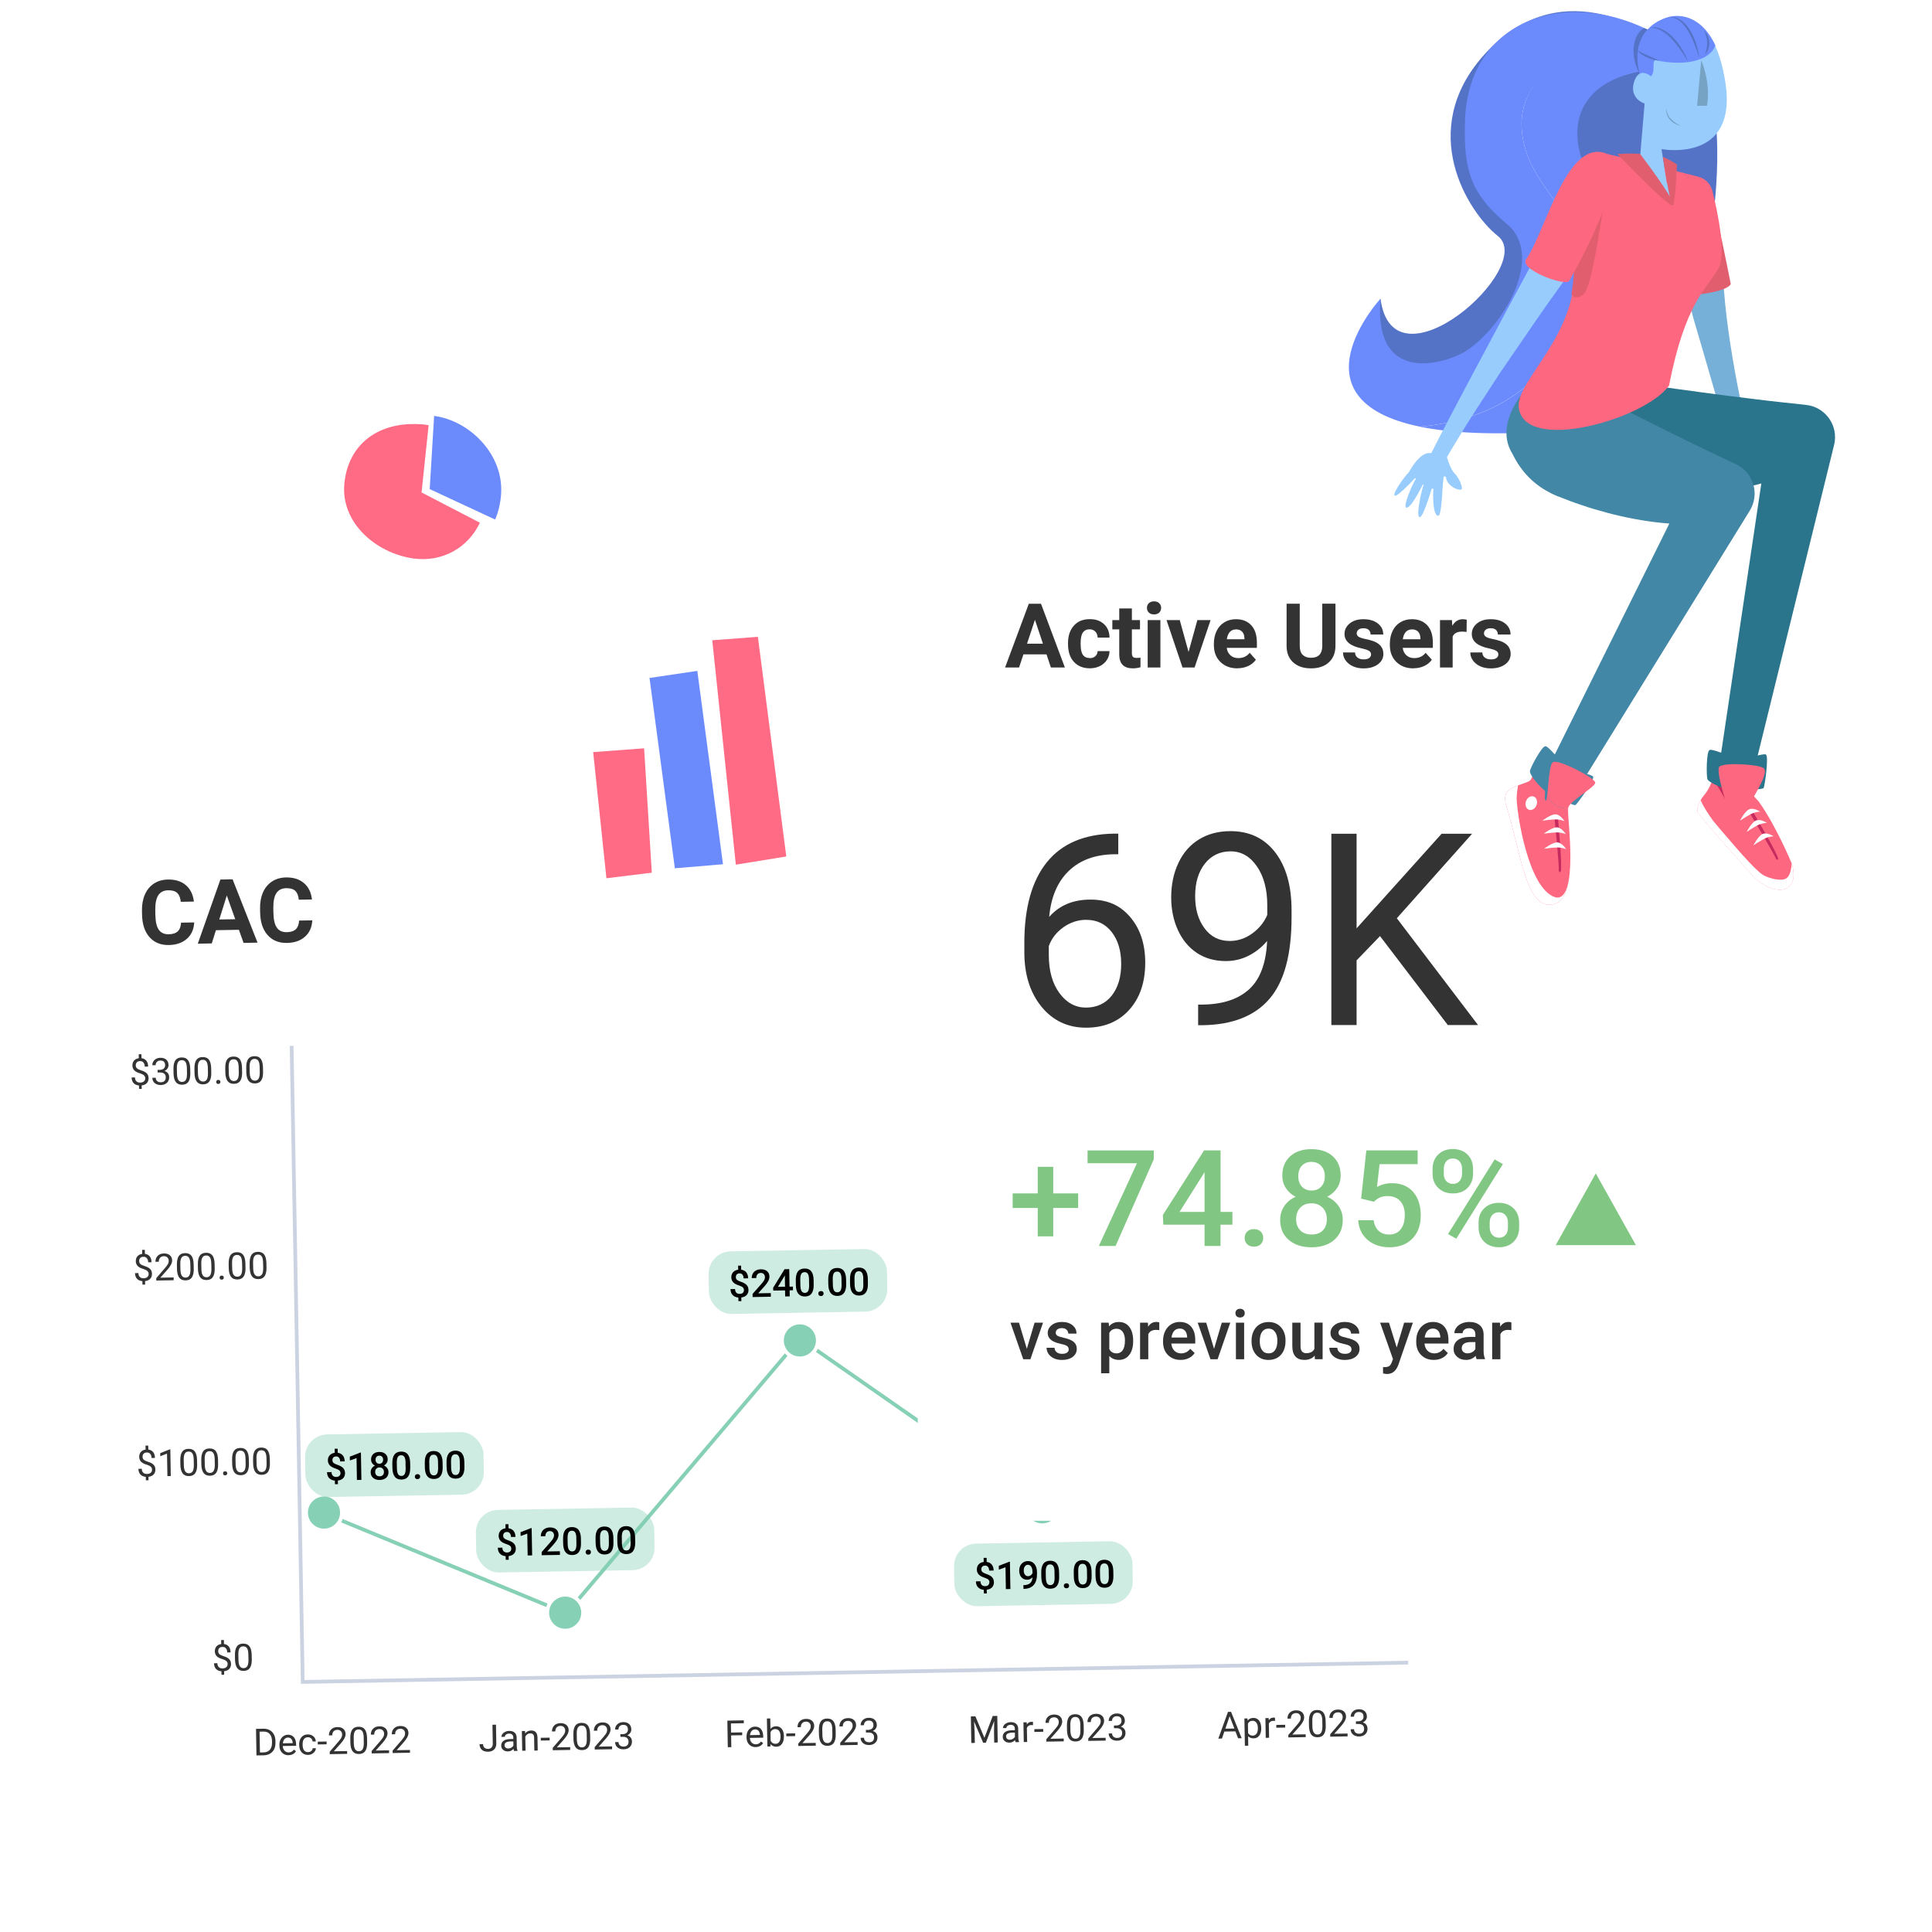 <?xml version="1.0" encoding="UTF-8"?>
<svg id="Layer_5" data-name="Layer 5" xmlns="http://www.w3.org/2000/svg" xmlns:xlink="http://www.w3.org/1999/xlink" viewBox="0 0 517 517">
  <defs>
    <style>
      .cls-1 {
        fill: #2a748c;
      }

      .cls-2, .cls-3 {
        fill: #fff;
      }

      .cls-4 {
        fill: #6b8bfc;
      }

      .cls-5 {
        fill: #97ccfd;
      }

      .cls-6, .cls-7 {
        fill: #81c783;
      }

      .cls-8 {
        opacity: .4;
      }

      .cls-8, .cls-9 {
        fill: #86d0b5;
      }

      .cls-10 {
        fill: #333;
      }

      .cls-11 {
        fill: #fd6880;
      }

      .cls-12 {
        stroke: #86d0b5;
      }

      .cls-12, .cls-9, .cls-13 {
        stroke-miterlimit: 10;
      }

      .cls-12, .cls-13 {
        fill: none;
      }

      .cls-12, .cls-13, .cls-7 {
        fill-rule: evenodd;
      }

      .cls-9 {
        stroke: #fff;
      }

      .cls-14 {
        fill: #c62a5e;
      }

      .cls-3 {
        filter: url(#drop-shadow-1);
      }

      .cls-15 {
        fill: #e15e6e;
      }

      .cls-16 {
        filter: url(#drop-shadow-2);
      }

      .cls-13 {
        stroke: #cbd2e2;
      }

      .cls-17 {
        fill: #5573c6;
      }

      .cls-18 {
        fill: #76afd8;
      }

      .cls-19 {
        fill: #76a2c4;
      }

      .cls-20 {
        fill: #4287a5;
      }

      .cls-21 {
        fill: #ff6a84;
      }
    </style>
    <filter id="drop-shadow-1" filterUnits="userSpaceOnUse">
      <feOffset dx="-1" dy="12"/>
      <feGaussianBlur result="blur" stdDeviation="10"/>
      <feFlood flood-color="#3d498a" flood-opacity=".12"/>
      <feComposite in2="blur" operator="in"/>
      <feComposite in="SourceGraphic"/>
    </filter>
    <filter id="drop-shadow-2" filterUnits="userSpaceOnUse">
      <feOffset dx="-1" dy="12"/>
      <feGaussianBlur result="blur-2" stdDeviation="14"/>
      <feFlood flood-color="#3d498a" flood-opacity=".2"/>
      <feComposite in2="blur-2" operator="in"/>
      <feComposite in="SourceGraphic"/>
    </filter>
  </defs>
  <g id="dark_theme" data-name="dark theme">
    <rect class="cls-3" x="22.4" y="210.42" width="367.76" height="282.61" rx="8" ry="8" transform="translate(-6.11 3.65) rotate(-1)"/>
    <g>
      <path class="cls-10" d="m51.97,246.85c-.1,1.84-.75,3.3-1.96,4.37s-2.81,1.63-4.81,1.67c-2.19.04-3.92-.67-5.2-2.12-1.28-1.45-1.94-3.46-1.99-6.03l-.02-1.04c-.03-1.64.24-3.09.79-4.35.56-1.26,1.37-2.23,2.43-2.92s2.3-1.04,3.73-1.07c1.97-.03,3.56.46,4.78,1.5,1.22,1.03,1.94,2.5,2.16,4.4l-3.51.06c-.11-1.1-.43-1.89-.96-2.38-.54-.49-1.34-.72-2.42-.7-1.17.02-2.04.46-2.61,1.3-.57.85-.84,2.16-.83,3.92l.02,1.29c.03,1.84.33,3.19.91,4.03.57.84,1.46,1.25,2.67,1.23,1.08-.02,1.89-.28,2.42-.79.53-.5.82-1.28.88-2.32l3.51-.06Z"/>
      <path class="cls-10" d="m63.94,248.81l-6.16.11-1.11,3.54-3.74.07,6.05-17.17,3.26-.06,6.68,16.95-3.74.07-1.24-3.49Zm-5.26-2.76l4.27-.07-2.26-6.35-2.01,6.42Z"/>
      <path class="cls-10" d="m83.57,246.29c-.1,1.84-.75,3.3-1.96,4.37-1.2,1.07-2.81,1.63-4.81,1.67-2.19.04-3.92-.67-5.2-2.12-1.28-1.45-1.94-3.46-1.99-6.03l-.02-1.04c-.03-1.64.24-3.09.79-4.35s1.37-2.23,2.43-2.92,2.3-1.04,3.73-1.07c1.97-.03,3.56.47,4.78,1.5,1.22,1.03,1.94,2.5,2.16,4.4l-3.52.06c-.11-1.1-.43-1.89-.96-2.38s-1.34-.72-2.42-.7c-1.17.02-2.04.46-2.61,1.3-.57.85-.84,2.16-.83,3.92l.02,1.29c.03,1.84.33,3.19.91,4.03s1.46,1.25,2.67,1.23c1.08-.02,1.89-.28,2.42-.79.53-.51.82-1.28.88-2.32l3.52-.06Z"/>
    </g>
    <path class="cls-13" d="m78.04,279.87l2.97,170.21c102.25-1.78,193.56-3.38,295.81-5.16"/>
    <g>
      <g>
        <path class="cls-10" d="m60.92,445.27c0-.3-.11-.55-.33-.75s-.57-.38-1.07-.54c-.7-.2-1.21-.47-1.53-.8s-.49-.76-.5-1.29c0-.53.14-.97.44-1.32s.73-.56,1.27-.63l-.02-1.07h.73s.02,1.06.02,1.06c.55.07.98.29,1.29.67.31.38.47.9.48,1.57l-.9.02c0-.46-.12-.82-.35-1.09-.22-.27-.52-.4-.89-.39-.39,0-.68.11-.88.32-.2.2-.3.49-.29.84,0,.33.12.6.34.79s.58.37,1.08.52c.5.15.89.32,1.17.51.28.19.49.41.63.67.14.26.21.56.21.9,0,.55-.15,1-.47,1.34-.33.34-.78.55-1.38.62l.02.93h-.72s-.02-.92-.02-.92c-.61-.04-1.08-.25-1.44-.62-.35-.37-.53-.88-.54-1.52l.9-.02c0,.45.13.8.37,1.04.24.24.58.36,1.02.35.43,0,.76-.12,1-.33.24-.21.36-.49.35-.85Z"/>
        <path class="cls-10" d="m67.38,443.96c.02,1.06-.15,1.85-.5,2.37-.35.52-.91.79-1.68.8-.76.01-1.32-.23-1.7-.72-.37-.5-.58-1.24-.61-2.24l-.02-1.21c-.02-1.04.15-1.82.5-2.34s.91-.78,1.68-.79c.77-.01,1.33.22,1.7.71.37.48.57,1.24.6,2.26l.02,1.17Zm-.92-1.22c-.01-.76-.13-1.32-.35-1.67-.22-.35-.56-.52-1.03-.51-.46,0-.8.19-1,.54-.21.35-.31.89-.3,1.61l.03,1.45c.01.77.13,1.33.36,1.7s.57.54,1.02.53c.45,0,.77-.19.99-.54.21-.35.31-.89.31-1.64l-.03-1.48Z"/>
      </g>
      <g>
        <path class="cls-10" d="m38.86,288.51c0-.3-.11-.55-.33-.75-.21-.2-.57-.38-1.07-.54-.7-.2-1.21-.47-1.53-.8-.32-.33-.49-.76-.5-1.29,0-.53.14-.97.44-1.32.3-.35.73-.56,1.27-.63l-.02-1.07h.73s.02,1.06.02,1.06c.55.07.98.29,1.29.67.31.38.47.9.48,1.57l-.9.02c0-.46-.12-.82-.35-1.09-.22-.27-.52-.4-.89-.39-.39,0-.68.11-.88.32-.2.2-.3.49-.29.84,0,.33.12.6.34.79.22.19.58.37,1.08.52s.89.32,1.17.51c.28.19.49.41.63.67.14.25.21.55.21.9,0,.55-.15,1-.47,1.34s-.78.55-1.38.62l.02.93h-.72s-.02-.92-.02-.92c-.61-.05-1.08-.25-1.43-.62s-.53-.88-.54-1.52l.9-.02c0,.45.13.8.38,1.04.24.24.58.36,1.02.35.43,0,.76-.12,1-.33.24-.21.36-.49.35-.85Z"/>
        <path class="cls-10" d="m42.16,286.29h.68c.43-.03.76-.14,1-.37.24-.22.36-.52.35-.89-.01-.83-.44-1.24-1.27-1.23-.39,0-.7.12-.93.35-.23.23-.34.52-.33.89l-.9.02c0-.56.19-1.03.59-1.41.41-.38.93-.58,1.56-.59.67-.01,1.2.16,1.59.5.39.35.59.84.6,1.47,0,.31-.09.61-.28.9s-.46.51-.81.66c.39.12.7.32.92.6.22.28.33.63.34,1.04.01.64-.19,1.15-.6,1.53s-.95.58-1.62.59c-.67.01-1.21-.16-1.64-.51-.42-.35-.64-.83-.65-1.42l.91-.02c0,.38.13.67.38.89.25.22.58.33.99.32.44,0,.77-.13.99-.36.23-.23.34-.56.33-.99,0-.41-.14-.73-.4-.94-.26-.22-.63-.33-1.1-.32h-.68s-.01-.72-.01-.72Z"/>
        <path class="cls-10" d="m50.93,287.1c.02,1.06-.15,1.85-.5,2.37s-.91.79-1.68.8c-.76.01-1.32-.23-1.7-.72-.37-.5-.58-1.24-.61-2.24l-.02-1.21c-.02-1.04.15-1.82.5-2.34.35-.51.91-.78,1.68-.79.77-.01,1.33.22,1.7.71.37.48.57,1.24.6,2.26l.02,1.17Zm-.92-1.22c-.01-.76-.13-1.32-.35-1.67-.22-.35-.56-.52-1.03-.51-.46,0-.8.19-1,.54-.21.35-.31.89-.3,1.61l.03,1.45c.01.77.13,1.33.36,1.69.23.36.57.54,1.02.53.45,0,.77-.19.99-.54.21-.35.31-.89.31-1.63l-.03-1.48Z"/>
        <path class="cls-10" d="m56.54,287c.02,1.06-.15,1.85-.5,2.37-.35.52-.91.79-1.68.8-.76.01-1.32-.23-1.7-.72-.37-.5-.58-1.24-.61-2.24l-.02-1.21c-.02-1.04.15-1.82.5-2.34.35-.51.91-.78,1.68-.79.77-.01,1.33.22,1.7.71.37.48.57,1.24.6,2.26l.02,1.17Zm-.92-1.22c-.01-.76-.13-1.32-.35-1.67-.22-.35-.56-.52-1.03-.51-.46,0-.8.19-1,.54-.21.35-.31.89-.3,1.61l.03,1.45c.01.77.13,1.33.36,1.69.23.36.57.54,1.02.53.45,0,.77-.19.99-.54.21-.35.31-.89.31-1.63l-.03-1.48Z"/>
        <path class="cls-10" d="m57.86,289.53c0-.16.04-.29.13-.39.09-.11.23-.16.42-.16.19,0,.33.05.42.15.1.1.15.23.15.39,0,.15-.04.28-.14.38-.09.1-.23.16-.42.16-.18,0-.33-.04-.42-.14-.09-.1-.14-.22-.15-.37Z"/>
        <path class="cls-10" d="m64.79,286.86c.02,1.06-.15,1.85-.5,2.37-.35.52-.91.79-1.68.8-.76.01-1.32-.23-1.7-.72-.37-.5-.58-1.24-.61-2.24l-.02-1.21c-.02-1.04.15-1.83.5-2.34.35-.51.91-.78,1.68-.79.77-.01,1.33.22,1.7.71s.57,1.24.6,2.26l.02,1.17Zm-.92-1.22c-.01-.76-.13-1.32-.35-1.67-.22-.35-.56-.52-1.03-.51-.46,0-.8.19-1,.54-.21.35-.31.89-.3,1.61l.03,1.45c.01.77.13,1.33.36,1.69.23.36.57.54,1.02.53.45,0,.77-.19.99-.53.21-.35.31-.89.31-1.64l-.03-1.48Z"/>
        <path class="cls-10" d="m70.4,286.76c.02,1.06-.15,1.85-.5,2.37s-.91.79-1.68.8c-.76.01-1.32-.23-1.7-.72-.37-.5-.58-1.24-.61-2.24l-.02-1.21c-.02-1.04.15-1.82.5-2.34.35-.51.91-.78,1.68-.79.77-.01,1.33.22,1.7.71.37.48.57,1.24.6,2.26l.02,1.17Zm-.92-1.22c-.01-.76-.13-1.32-.35-1.67-.22-.35-.56-.52-1.03-.51-.46,0-.8.19-1,.54-.21.35-.31.89-.3,1.61l.03,1.45c.01.77.13,1.33.36,1.69.23.36.57.54,1.02.53.45,0,.77-.19.99-.54.21-.35.31-.89.31-1.63l-.03-1.48Z"/>
      </g>
      <g>
        <path class="cls-10" d="m39.77,340.87c0-.3-.11-.55-.33-.75-.21-.2-.57-.38-1.07-.54-.7-.2-1.21-.47-1.53-.8-.32-.33-.49-.76-.5-1.29,0-.53.14-.97.44-1.32.3-.35.73-.56,1.27-.63l-.02-1.07h.73s.02,1.06.02,1.06c.55.07.98.29,1.29.67.31.38.47.9.48,1.57l-.9.02c0-.46-.12-.82-.35-1.09-.22-.27-.52-.4-.89-.39-.39,0-.68.11-.88.32-.2.2-.3.49-.29.84,0,.33.12.6.34.79.22.19.58.37,1.08.52s.89.32,1.17.51c.28.19.49.41.63.67.14.25.21.55.21.9,0,.55-.15,1-.47,1.34s-.78.55-1.38.62l.02.93h-.72s-.02-.92-.02-.92c-.61-.05-1.08-.25-1.43-.62s-.53-.88-.54-1.52l.9-.02c0,.45.13.8.38,1.04.24.24.58.36,1.02.35.43,0,.76-.12,1-.33.24-.21.36-.49.35-.85Z"/>
        <path class="cls-10" d="m46.48,342.59l-4.66.08v-.65s2.4-2.78,2.4-2.78c.36-.42.6-.76.74-1.02.13-.26.2-.53.19-.81,0-.37-.12-.67-.35-.91-.23-.23-.53-.35-.91-.34-.45,0-.79.14-1.04.4-.24.26-.36.62-.35,1.07l-.9.02c-.01-.65.19-1.19.6-1.6.42-.41.97-.62,1.68-.63.66-.01,1.19.15,1.58.49.39.34.59.8.6,1.37.01.7-.42,1.54-1.29,2.52l-1.87,2.1,3.57-.06v.74Z"/>
        <path class="cls-10" d="m51.85,339.46c.02,1.06-.15,1.85-.5,2.37s-.91.79-1.68.8c-.76.01-1.32-.23-1.7-.72-.37-.5-.58-1.24-.61-2.24l-.02-1.21c-.02-1.04.15-1.82.5-2.34.35-.51.91-.78,1.68-.79.77-.01,1.33.22,1.7.71.37.48.57,1.24.6,2.26l.02,1.17Zm-.92-1.22c-.01-.76-.13-1.32-.35-1.67-.22-.35-.56-.52-1.03-.51-.46,0-.8.19-1,.54-.21.35-.31.89-.3,1.61l.03,1.45c.01.77.13,1.33.36,1.69.23.36.57.54,1.02.53.45,0,.77-.19.99-.54.21-.35.31-.89.31-1.63l-.03-1.48Z"/>
        <path class="cls-10" d="m57.46,339.37c.02,1.06-.15,1.85-.5,2.37-.35.52-.91.79-1.68.8-.76.01-1.32-.23-1.7-.72-.37-.5-.58-1.24-.61-2.24l-.02-1.21c-.02-1.04.15-1.82.5-2.34.35-.51.91-.78,1.68-.79.77-.01,1.33.22,1.7.71.37.48.57,1.24.6,2.26l.02,1.17Zm-.92-1.22c-.01-.76-.13-1.32-.35-1.67-.22-.35-.56-.52-1.03-.51-.46,0-.8.19-1,.54-.21.35-.31.89-.3,1.61l.03,1.45c.01.77.13,1.33.36,1.69.23.36.57.54,1.02.53.45,0,.77-.19.99-.54.21-.35.31-.89.31-1.63l-.03-1.48Z"/>
        <path class="cls-10" d="m58.77,341.9c0-.16.04-.29.13-.39.09-.11.23-.16.42-.16.19,0,.33.05.42.15.1.1.15.23.15.39,0,.15-.04.28-.14.38-.09.1-.23.16-.42.16-.18,0-.33-.04-.42-.14-.09-.1-.14-.22-.15-.37Z"/>
        <path class="cls-10" d="m65.7,339.22c.02,1.06-.15,1.85-.5,2.37-.35.52-.91.79-1.68.8-.76.01-1.32-.23-1.7-.72-.37-.5-.58-1.24-.61-2.24l-.02-1.21c-.02-1.04.15-1.83.5-2.34.35-.51.91-.78,1.68-.79.77-.01,1.33.22,1.7.71s.57,1.24.6,2.26l.02,1.17Zm-.92-1.22c-.01-.76-.13-1.32-.35-1.67-.22-.35-.56-.52-1.03-.51-.46,0-.8.19-1,.54-.21.35-.31.89-.3,1.61l.03,1.45c.01.77.13,1.33.36,1.69.23.36.57.54,1.02.53.45,0,.77-.19.99-.53.21-.35.31-.89.31-1.64l-.03-1.48Z"/>
        <path class="cls-10" d="m71.32,339.12c.02,1.06-.15,1.85-.5,2.37s-.91.79-1.68.8c-.76.01-1.32-.23-1.7-.72-.37-.5-.58-1.24-.61-2.24l-.02-1.21c-.02-1.04.15-1.82.5-2.34.35-.51.91-.78,1.68-.79.77-.01,1.33.22,1.7.71.37.48.57,1.24.6,2.26l.02,1.17Zm-.92-1.22c-.01-.76-.13-1.32-.35-1.67-.22-.35-.56-.52-1.03-.51-.46,0-.8.19-1,.54-.21.35-.31.89-.3,1.61l.03,1.45c.01.77.13,1.33.36,1.69.23.36.57.54,1.02.53.45,0,.77-.19.99-.54.21-.35.31-.89.31-1.63l-.03-1.48Z"/>
      </g>
      <g>
        <path class="cls-10" d="m40.68,393.24c0-.3-.11-.55-.33-.75-.21-.2-.57-.38-1.07-.54-.7-.2-1.21-.47-1.53-.8-.32-.33-.49-.76-.5-1.29,0-.53.14-.97.44-1.32.3-.35.73-.56,1.27-.63l-.02-1.07h.73s.02,1.06.02,1.06c.55.07.98.29,1.29.67.31.38.47.9.48,1.57l-.9.02c0-.46-.12-.82-.35-1.09-.22-.27-.52-.4-.89-.39-.39,0-.68.11-.88.32-.2.2-.3.49-.29.84,0,.33.12.6.34.79.22.19.58.37,1.08.52s.89.32,1.17.51c.28.19.49.41.63.67.14.25.21.55.21.9,0,.55-.15,1-.47,1.34s-.78.55-1.38.62l.02.93h-.72s-.02-.92-.02-.92c-.61-.05-1.08-.25-1.43-.62s-.53-.88-.54-1.52l.9-.02c0,.45.13.8.38,1.04.24.24.58.36,1.02.35.43,0,.76-.12,1-.33.24-.21.36-.49.35-.85Z"/>
        <path class="cls-10" d="m45.71,394.98l-.91.02-.11-6.02-1.81.7v-.82s2.56-1.02,2.56-1.02h.14s.12,7.14.12,7.14Z"/>
        <path class="cls-10" d="m52.76,391.83c.02,1.06-.15,1.85-.5,2.37s-.91.79-1.68.8c-.76.01-1.32-.23-1.7-.72-.37-.5-.58-1.24-.61-2.24l-.02-1.21c-.02-1.04.15-1.82.5-2.34.35-.51.91-.78,1.68-.79.77-.01,1.33.22,1.7.71.37.48.57,1.24.6,2.26l.02,1.17Zm-.92-1.22c-.01-.76-.13-1.32-.35-1.67-.22-.35-.56-.52-1.03-.51-.46,0-.8.19-1,.54-.21.35-.31.89-.3,1.61l.03,1.45c.01.77.13,1.33.36,1.69.23.36.57.54,1.02.53.45,0,.77-.19.99-.54.21-.35.31-.89.31-1.63l-.03-1.48Z"/>
        <path class="cls-10" d="m58.37,391.73c.02,1.06-.15,1.85-.5,2.37-.35.52-.91.79-1.68.8-.76.01-1.32-.23-1.7-.72-.37-.5-.58-1.24-.61-2.24l-.02-1.21c-.02-1.04.15-1.82.5-2.34.35-.51.91-.78,1.68-.79.77-.01,1.33.22,1.7.71.37.48.57,1.24.6,2.26l.02,1.17Zm-.92-1.22c-.01-.76-.13-1.32-.35-1.67-.22-.35-.56-.52-1.03-.51-.46,0-.8.19-1,.54-.21.35-.31.89-.3,1.61l.03,1.45c.01.77.13,1.33.36,1.69.23.36.57.54,1.02.53.45,0,.77-.19.99-.54.21-.35.31-.89.31-1.63l-.03-1.48Z"/>
        <path class="cls-10" d="m59.69,394.27c0-.16.04-.29.13-.39.09-.11.23-.16.42-.16.19,0,.33.05.42.15.1.1.15.23.15.39,0,.15-.04.28-.14.38-.09.1-.23.16-.42.16-.18,0-.33-.04-.42-.14-.09-.1-.14-.22-.15-.37Z"/>
        <path class="cls-10" d="m66.62,391.59c.02,1.06-.15,1.85-.5,2.37-.35.52-.91.79-1.68.8-.76.01-1.32-.23-1.7-.72-.37-.5-.58-1.24-.61-2.24l-.02-1.21c-.02-1.04.15-1.83.5-2.34.35-.51.91-.78,1.68-.79.77-.01,1.33.22,1.7.71s.57,1.24.6,2.26l.02,1.17Zm-.92-1.22c-.01-.76-.13-1.32-.35-1.67-.22-.35-.56-.52-1.03-.51-.46,0-.8.19-1,.54-.21.35-.31.89-.3,1.61l.03,1.45c.01.77.13,1.33.36,1.69.23.36.57.54,1.02.53.45,0,.77-.19.99-.53.21-.35.31-.89.31-1.64l-.03-1.48Z"/>
        <path class="cls-10" d="m72.23,391.49c.02,1.06-.15,1.85-.5,2.37s-.91.79-1.68.8c-.76.01-1.32-.23-1.7-.72-.37-.5-.58-1.24-.61-2.24l-.02-1.21c-.02-1.04.15-1.82.5-2.34.35-.51.91-.78,1.68-.79.77-.01,1.33.22,1.7.71.37.48.57,1.24.6,2.26l.02,1.17Zm-.92-1.22c-.01-.76-.13-1.32-.35-1.67-.22-.35-.56-.52-1.03-.51-.46,0-.8.19-1,.54-.21.35-.31.89-.3,1.61l.03,1.45c.01.77.13,1.33.36,1.69.23.36.57.54,1.02.53.45,0,.77-.19.99-.54.21-.35.31-.89.31-1.63l-.03-1.48Z"/>
      </g>
    </g>
    <g>
      <g>
        <path class="cls-10" d="m68.63,469.75l-.12-7.11,2.01-.04c.62,0,1.17.12,1.65.38.48.27.86.65,1.12,1.15.27.5.41,1.08.42,1.73v.46c.02.67-.1,1.26-.35,1.77-.25.51-.61.9-1.09,1.18-.48.28-1.03.43-1.67.45l-1.96.03Zm.83-6.36l.1,5.57.98-.02c.72-.01,1.28-.25,1.68-.7.39-.46.58-1.1.57-1.93v-.42c-.02-.81-.22-1.43-.61-1.87-.39-.44-.93-.66-1.63-.65l-1.09.02Z"/>
        <path class="cls-10" d="m77.24,469.7c-.71.01-1.3-.21-1.76-.68s-.69-1.09-.71-1.88v-.17c-.01-.52.08-.99.27-1.41.19-.41.47-.74.82-.98.35-.24.74-.36,1.16-.37.69-.01,1.22.21,1.61.65s.59,1.09.61,1.93v.38s-3.57.06-3.57.06c.02.52.18.94.48,1.25.3.32.67.47,1.12.46.32,0,.59-.08.81-.21.22-.13.41-.31.57-.53l.56.42c-.43.69-1.09,1.04-1.97,1.06Zm-.19-4.73c-.37,0-.67.14-.91.41-.24.27-.39.64-.44,1.12l2.64-.04v-.07c-.04-.46-.17-.81-.39-1.06-.23-.25-.53-.37-.9-.36Z"/>
        <path class="cls-10" d="m82.45,468.87c.32,0,.6-.11.84-.31.24-.2.37-.45.39-.74h.85c0,.29-.11.58-.3.86s-.44.5-.76.67c-.32.17-.65.26-1.01.26-.72.01-1.3-.22-1.73-.69-.43-.47-.66-1.13-.67-1.96v-.15c-.01-.51.08-.97.26-1.38.18-.4.45-.72.8-.95.35-.23.77-.35,1.25-.35.59,0,1.09.16,1.49.51s.62.8.65,1.37h-.85c-.03-.33-.17-.61-.4-.82-.24-.21-.53-.32-.87-.31-.46,0-.81.18-1.06.51-.25.34-.36.82-.35,1.44v.17c.01.61.15,1.08.4,1.4.26.33.62.48,1.08.47Z"/>
        <path class="cls-10" d="m87.41,466.77l-2.38.04v-.74s2.37-.04,2.37-.04v.74Z"/>
        <path class="cls-10" d="m92.89,469.33l-4.66.08v-.65s2.4-2.78,2.4-2.78c.36-.42.6-.76.74-1.02.13-.26.2-.53.19-.81,0-.37-.12-.67-.35-.91-.23-.23-.53-.35-.9-.34-.45,0-.79.14-1.04.4-.24.26-.36.62-.35,1.07l-.9.02c-.01-.65.19-1.19.6-1.6.41-.41.97-.62,1.68-.63.66-.01,1.19.15,1.58.49.39.34.59.8.6,1.37.01.7-.42,1.54-1.29,2.52l-1.87,2.1,3.57-.06v.74Z"/>
        <path class="cls-10" d="m98.25,466.2c.02,1.06-.15,1.85-.5,2.37-.35.52-.91.79-1.68.8-.76.01-1.32-.23-1.7-.72s-.58-1.24-.61-2.24l-.02-1.21c-.02-1.04.15-1.82.5-2.34.35-.51.91-.78,1.68-.79.77-.01,1.33.22,1.7.71.37.48.57,1.23.6,2.26l.02,1.17Zm-.92-1.22c-.01-.77-.13-1.32-.35-1.67s-.56-.52-1.03-.51c-.46,0-.79.19-1,.54-.21.35-.31.89-.3,1.61l.02,1.45c.01.77.13,1.33.37,1.7.23.36.57.54,1.02.53.45,0,.77-.19.98-.54.21-.35.31-.89.31-1.64l-.03-1.48Z"/>
        <path class="cls-10" d="m104.12,469.13l-4.66.08v-.65s2.4-2.78,2.4-2.78c.36-.42.6-.76.74-1.02.13-.26.2-.53.19-.81,0-.37-.12-.67-.35-.91-.23-.23-.53-.35-.9-.34-.45,0-.79.14-1.04.4s-.36.62-.36,1.07l-.9.02c-.01-.65.19-1.19.6-1.6.42-.41.97-.62,1.68-.63.66-.01,1.19.15,1.58.49.39.34.59.8.6,1.37.01.7-.42,1.54-1.29,2.52l-1.87,2.1,3.57-.06v.74Z"/>
        <path class="cls-10" d="m109.73,469.03l-4.66.08v-.65s2.4-2.78,2.4-2.78c.36-.42.6-.76.74-1.02.13-.26.2-.53.19-.8,0-.37-.12-.67-.35-.91-.23-.23-.53-.35-.91-.34-.45,0-.79.14-1.04.4s-.36.62-.36,1.07l-.9.02c-.01-.65.19-1.19.6-1.6.42-.41.97-.62,1.68-.63.66-.01,1.19.15,1.58.49.39.34.59.8.6,1.37.01.7-.42,1.54-1.29,2.52l-1.87,2.1,3.57-.06v.74Z"/>
      </g>
      <g>
        <path class="cls-10" d="m131.78,461.54l.94-.02.09,5.03c.01.68-.18,1.22-.58,1.61-.4.39-.94.59-1.62.6-.71.01-1.26-.16-1.66-.51-.4-.35-.61-.86-.62-1.51l.94-.02c0,.41.12.72.35.95.23.22.55.33.98.33.39,0,.7-.13.93-.38.23-.25.35-.59.34-1.03l-.09-5.05Z"/>
        <path class="cls-10" d="m137.56,468.55c-.05-.1-.1-.29-.14-.55-.41.44-.91.67-1.49.68-.52,0-.95-.13-1.29-.42-.34-.29-.51-.66-.52-1.11,0-.55.19-.98.6-1.29.41-.31,1-.47,1.76-.49l.88-.02v-.42c-.01-.32-.11-.57-.3-.75-.19-.18-.47-.27-.84-.27-.32,0-.59.09-.81.26-.22.17-.32.37-.32.6l-.91.02c0-.26.08-.52.27-.77.18-.25.43-.45.75-.6.32-.15.67-.23,1.05-.23.61-.01,1.09.13,1.44.43.35.3.54.71.56,1.25l.04,2.43c0,.49.08.87.21,1.15v.08s-.95.02-.95.02Zm-1.51-.66c.28,0,.55-.08.8-.23.25-.15.43-.34.54-.58l-.02-1.08h-.71c-1.11.03-1.65.37-1.64,1.01,0,.28.1.5.29.66s.44.23.73.23Z"/>
        <path class="cls-10" d="m140.5,463.21l.04.66c.39-.52.92-.78,1.57-.79,1.12-.02,1.69.6,1.72,1.86l.06,3.49-.9.02-.06-3.5c0-.38-.1-.66-.28-.84-.17-.18-.44-.27-.8-.26-.29,0-.55.09-.77.25-.22.16-.39.37-.51.62l.07,3.76-.9.02-.09-5.28h.85Z"/>
        <path class="cls-10" d="m147.09,465.73l-2.38.04v-.74s2.37-.04,2.37-.04v.74Z"/>
        <path class="cls-10" d="m152.58,468.28l-4.66.08v-.65s2.4-2.78,2.4-2.78c.36-.42.6-.76.74-1.02.13-.26.2-.53.19-.81,0-.37-.12-.67-.35-.91-.23-.23-.53-.35-.9-.34-.45,0-.79.14-1.04.4-.24.26-.36.62-.35,1.07l-.9.02c-.01-.65.19-1.19.6-1.6.42-.41.97-.62,1.68-.63.66-.01,1.19.15,1.58.49.39.34.59.8.6,1.37.01.7-.42,1.54-1.29,2.52l-1.87,2.1,3.57-.06v.74Z"/>
        <path class="cls-10" d="m157.94,465.16c.02,1.06-.15,1.85-.5,2.37-.35.52-.91.79-1.68.8-.76.01-1.32-.23-1.7-.72-.37-.5-.58-1.24-.61-2.24l-.02-1.21c-.02-1.04.15-1.82.5-2.34.35-.51.91-.78,1.68-.79.77-.01,1.33.22,1.7.71.37.48.57,1.23.6,2.26l.02,1.17Zm-.92-1.22c-.01-.76-.13-1.32-.35-1.67-.22-.35-.56-.52-1.03-.51-.46,0-.79.19-1,.54-.21.35-.31.89-.3,1.61l.02,1.45c.01.77.13,1.33.36,1.7.23.36.57.54,1.02.53.45,0,.77-.19.98-.54.21-.35.31-.89.31-1.64l-.03-1.48Z"/>
        <path class="cls-10" d="m163.8,468.09l-4.66.08v-.65s2.4-2.78,2.4-2.78c.36-.42.6-.76.74-1.02.13-.26.2-.53.19-.81,0-.37-.12-.67-.35-.91s-.53-.35-.91-.34c-.45,0-.79.14-1.04.4-.24.26-.36.62-.35,1.07l-.9.02c-.01-.65.19-1.19.6-1.6.42-.41.97-.62,1.68-.64.66-.01,1.19.15,1.58.49.39.34.59.8.6,1.37.01.7-.42,1.54-1.29,2.52l-1.87,2.1,3.57-.06v.74Z"/>
        <path class="cls-10" d="m166,464.06h.68c.43-.03.76-.14,1-.37.24-.22.36-.52.35-.89-.01-.83-.44-1.24-1.27-1.23-.39,0-.7.12-.93.35-.23.23-.34.52-.33.89l-.9.02c0-.56.19-1.03.59-1.41.41-.38.93-.58,1.56-.59.67-.01,1.2.16,1.59.5.39.35.59.84.6,1.47,0,.31-.09.61-.28.9s-.46.51-.81.66c.39.12.7.32.92.6.22.28.33.63.34,1.04.01.64-.19,1.15-.6,1.53-.41.38-.95.58-1.62.59-.67.01-1.21-.16-1.64-.51-.42-.35-.64-.83-.65-1.42l.91-.02c0,.38.13.67.38.89.25.22.58.33.99.32.44,0,.77-.13.99-.36.23-.23.34-.56.33-.99,0-.41-.14-.73-.4-.94-.26-.22-.63-.33-1.1-.32h-.68s-.01-.73-.01-.73Z"/>
      </g>
      <g>
        <path class="cls-10" d="m198.63,464.34l-2.98.05.05,3.14-.94.02-.12-7.11,4.4-.08v.77s-3.45.06-3.45.06l.04,2.44,2.98-.05v.77Z"/>
        <path class="cls-10" d="m202.24,467.52c-.71.01-1.3-.21-1.76-.67-.46-.46-.69-1.09-.71-1.88v-.17c-.01-.52.08-.99.27-1.41s.47-.74.82-.98.74-.36,1.16-.37c.69-.01,1.22.2,1.61.65s.59,1.09.61,1.93v.38s-3.57.06-3.57.06c.02.52.18.94.48,1.25.3.31.67.47,1.12.46.32,0,.59-.08.81-.21s.41-.31.57-.53l.56.42c-.43.69-1.09,1.04-1.97,1.06Zm-.19-4.73c-.37,0-.67.14-.91.41-.24.27-.39.64-.44,1.12l2.65-.05v-.07c-.04-.46-.17-.81-.39-1.06-.23-.25-.53-.37-.9-.36Z"/>
        <path class="cls-10" d="m209.77,464.7c.01.81-.16,1.46-.52,1.96-.36.5-.86.75-1.48.76-.67.01-1.19-.22-1.56-.68l-.03.61h-.83s-.13-7.48-.13-7.48l.9-.02.05,2.8c.36-.46.86-.69,1.5-.7.64-.01,1.15.22,1.53.7.38.48.57,1.14.58,1.98v.08Zm-.9-.09c-.01-.61-.14-1.09-.38-1.42-.24-.33-.59-.49-1.04-.49-.59.01-1.02.29-1.27.85l.04,2.28c.29.55.72.82,1.31.81.43,0,.77-.18,1-.52.24-.34.35-.85.34-1.52Z"/>
        <path class="cls-10" d="m212.79,464.58l-2.38.04v-.74s2.37-.04,2.37-.04v.74Z"/>
        <path class="cls-10" d="m218.28,467.14l-4.66.08v-.65s2.4-2.78,2.4-2.78c.36-.42.6-.76.74-1.02.13-.26.2-.53.19-.81,0-.37-.12-.67-.35-.91s-.53-.35-.9-.34c-.45,0-.79.14-1.04.4-.24.26-.36.62-.35,1.07l-.9.02c0-.65.19-1.19.61-1.6.41-.41.97-.62,1.68-.63.66-.01,1.19.15,1.58.49.39.34.59.8.6,1.37.01.7-.42,1.54-1.29,2.52l-1.87,2.1,3.57-.06v.74Z"/>
        <path class="cls-10" d="m223.64,464.01c.02,1.06-.15,1.85-.5,2.37-.35.52-.91.79-1.68.8-.76.01-1.32-.23-1.7-.72-.37-.5-.57-1.24-.61-2.24l-.02-1.21c-.02-1.04.15-1.82.5-2.34.35-.51.91-.78,1.69-.79.77-.01,1.33.22,1.7.71.37.48.57,1.23.6,2.26l.02,1.17Zm-.92-1.22c-.01-.76-.13-1.32-.35-1.67-.22-.35-.56-.52-1.03-.51-.46,0-.79.19-1,.54-.21.35-.3.89-.3,1.61l.03,1.45c.01.77.13,1.33.36,1.7s.57.54,1.02.53c.45,0,.77-.19.98-.54.21-.35.31-.89.31-1.64l-.03-1.48Z"/>
        <path class="cls-10" d="m229.5,466.94l-4.66.08v-.65s2.4-2.78,2.4-2.78c.36-.42.6-.76.74-1.02.13-.26.2-.53.19-.81,0-.37-.12-.67-.35-.91s-.53-.35-.9-.34c-.45,0-.79.14-1.04.4-.24.26-.36.62-.35,1.07l-.9.02c-.01-.65.19-1.19.6-1.6.41-.41.97-.62,1.68-.64.66-.01,1.19.15,1.58.49.39.34.59.8.6,1.37.01.7-.42,1.54-1.29,2.52l-1.87,2.1,3.57-.06v.74Z"/>
        <path class="cls-10" d="m231.7,462.91h.68c.43-.03.76-.14,1-.37.24-.22.36-.52.35-.89-.02-.83-.44-1.24-1.27-1.23-.39,0-.7.12-.93.35-.23.23-.34.52-.33.89l-.9.02c0-.56.19-1.03.59-1.41.41-.38.93-.58,1.56-.59.67-.01,1.2.16,1.59.5.39.35.59.84.6,1.47,0,.31-.09.61-.28.9s-.46.51-.81.66c.39.12.7.32.92.6.22.28.33.63.34,1.04.01.64-.19,1.15-.6,1.53-.41.38-.95.58-1.62.59-.67.01-1.21-.16-1.64-.51-.42-.35-.64-.83-.65-1.42l.91-.02c0,.38.13.67.38.89.25.22.58.33.99.32.44,0,.77-.13.99-.36.23-.23.34-.56.33-.99,0-.41-.14-.73-.4-.94-.26-.22-.62-.33-1.1-.32h-.68s-.01-.73-.01-.73Z"/>
      </g>
      <g>
        <path class="cls-10" d="m261.01,459.28l2.42,5.76,2.22-5.84,1.22-.02.12,7.11-.94.02-.05-2.77.04-2.99-2.23,5.8h-.72s-2.43-5.69-2.43-5.69l.15,2.97.05,2.77-.94.02-.12-7.11,1.21-.02Z"/>
        <path class="cls-10" d="m271.77,466.2c-.05-.1-.1-.29-.14-.55-.41.44-.91.67-1.49.68-.52,0-.95-.13-1.29-.42-.34-.29-.51-.66-.52-1.11,0-.55.19-.98.6-1.29.41-.31,1-.47,1.76-.49l.88-.02v-.42c-.01-.32-.11-.57-.3-.75-.19-.18-.47-.27-.84-.27-.32,0-.59.09-.81.26-.22.17-.32.37-.32.6l-.91.02c0-.26.08-.52.27-.77.18-.25.43-.45.75-.6.32-.15.67-.23,1.05-.23.61-.01,1.09.13,1.44.43.35.3.54.71.56,1.25l.04,2.43c0,.49.08.87.21,1.15v.08s-.95.02-.95.02Zm-1.51-.66c.28,0,.55-.08.8-.23.25-.15.43-.34.54-.58l-.02-1.08h-.71c-1.11.03-1.65.37-1.64,1.01,0,.28.1.5.29.66.19.16.44.23.73.23Z"/>
        <path class="cls-10" d="m276.43,461.65c-.14-.02-.29-.03-.45-.03-.59,0-.99.27-1.19.78l.07,3.75-.9.02-.09-5.28h.88s.03.59.03.59c.29-.48.7-.72,1.25-.73.18,0,.31.02.4.06v.84Z"/>
        <path class="cls-10" d="m279.17,463.42l-2.38.04v-.74s2.37-.04,2.37-.04v.74Z"/>
        <path class="cls-10" d="m284.66,465.98l-4.66.08v-.65s2.4-2.78,2.4-2.78c.36-.42.6-.76.74-1.02.13-.26.2-.53.19-.81,0-.37-.12-.67-.35-.91s-.53-.35-.91-.34c-.45,0-.79.14-1.04.4-.24.26-.36.62-.35,1.07l-.9.02c-.01-.65.19-1.19.6-1.6.42-.41.97-.62,1.68-.63.66-.01,1.19.15,1.58.49.39.34.59.8.6,1.37.01.7-.42,1.54-1.29,2.52l-1.87,2.1,3.57-.06v.74Z"/>
        <path class="cls-10" d="m290.02,462.85c.02,1.06-.15,1.85-.5,2.37-.35.52-.91.79-1.68.8-.76.01-1.32-.23-1.7-.72-.37-.5-.58-1.24-.61-2.24l-.02-1.21c-.02-1.04.15-1.82.5-2.34.35-.51.91-.78,1.68-.79.77-.01,1.33.22,1.7.71.37.48.57,1.24.6,2.26l.02,1.17Zm-.92-1.22c-.01-.76-.13-1.32-.35-1.67-.22-.35-.56-.52-1.03-.51-.46,0-.79.19-1,.54-.21.35-.3.89-.3,1.61l.02,1.45c.01.77.13,1.33.36,1.7.23.36.57.54,1.02.53.45,0,.77-.19.98-.53.21-.35.31-.89.31-1.64l-.03-1.48Z"/>
        <path class="cls-10" d="m295.88,465.78l-4.66.08v-.65s2.4-2.78,2.4-2.78c.36-.42.6-.76.74-1.02.13-.26.2-.53.19-.81,0-.37-.12-.67-.35-.91s-.53-.35-.91-.34c-.45,0-.79.14-1.04.4-.24.26-.36.62-.35,1.07l-.9.02c-.01-.65.19-1.19.6-1.6.42-.41.97-.62,1.68-.63.66-.01,1.19.15,1.58.49.39.34.59.8.6,1.37.01.7-.42,1.54-1.29,2.52l-1.87,2.1,3.57-.06v.74Z"/>
        <path class="cls-10" d="m298.08,461.75h.68c.42-.03.76-.14,1-.37.24-.22.36-.52.35-.89-.01-.83-.44-1.24-1.27-1.23-.39,0-.7.12-.93.35-.23.23-.34.52-.33.89l-.9.02c0-.56.19-1.03.59-1.41.41-.38.93-.58,1.56-.59.67-.01,1.2.16,1.58.5.39.35.59.84.6,1.47,0,.31-.09.61-.28.9s-.46.51-.81.66c.39.12.7.32.92.6.22.28.33.63.34,1.04.01.64-.19,1.15-.6,1.53-.41.38-.95.58-1.61.59-.67.01-1.21-.16-1.64-.51-.42-.35-.64-.83-.65-1.42l.91-.02c0,.38.13.67.38.89s.58.33.99.32c.43,0,.77-.13.99-.36.23-.23.34-.56.33-.99,0-.41-.14-.73-.4-.94s-.62-.33-1.1-.32h-.68s-.01-.73-.01-.73Z"/>
      </g>
      <g>
        <path class="cls-10" d="m330.61,463.31l-2.98.05-.64,1.87-.97.02,2.59-7.16h.82s2.84,7.05,2.84,7.05l-.96.02-.71-1.85Zm-2.71-.72l2.42-.04-1.27-3.3-1.15,3.34Z"/>
        <path class="cls-10" d="m337.51,462.47c.01.8-.16,1.46-.52,1.95-.36.5-.85.75-1.48.76-.64.01-1.15-.18-1.52-.58l.04,2.54-.9.02-.13-7.31h.82s.05.57.05.57c.36-.46.87-.7,1.52-.71.63-.01,1.14.22,1.52.69.38.47.57,1.13.59,1.99v.08Zm-.91-.09c0-.59-.14-1.06-.4-1.4-.26-.34-.61-.51-1.05-.5-.54,0-.95.26-1.21.75l.04,2.52c.28.48.7.71,1.25.7.43,0,.77-.19,1.02-.53.25-.35.37-.86.36-1.54Z"/>
        <path class="cls-10" d="m341.18,460.52c-.14-.02-.29-.03-.45-.03-.59,0-.99.27-1.19.78l.07,3.75-.9.02-.09-5.28h.88s.03.59.03.59c.29-.48.7-.72,1.25-.73.18,0,.31.02.4.06l.02.84Z"/>
        <path class="cls-10" d="m343.92,462.29l-2.38.04v-.74s2.37-.04,2.37-.04v.74Z"/>
        <path class="cls-10" d="m349.41,464.85l-4.66.08v-.65s2.4-2.78,2.4-2.78c.36-.42.6-.76.74-1.02.13-.26.2-.53.19-.81,0-.37-.12-.67-.35-.91s-.53-.35-.9-.34c-.45,0-.79.14-1.04.4-.24.26-.36.62-.36,1.07l-.9.02c-.01-.65.19-1.19.6-1.6.42-.41.97-.62,1.68-.63.66-.01,1.19.15,1.58.49.39.34.59.8.6,1.37.01.7-.42,1.54-1.29,2.52l-1.87,2.1,3.57-.06v.74Z"/>
        <path class="cls-10" d="m354.77,461.72c.02,1.06-.15,1.85-.5,2.37-.35.52-.91.79-1.68.8-.76.01-1.32-.23-1.7-.72-.37-.5-.58-1.24-.61-2.24l-.02-1.21c-.02-1.04.15-1.82.5-2.34.35-.51.91-.78,1.68-.79.77-.01,1.33.22,1.7.71.37.48.57,1.23.6,2.26l.02,1.17Zm-.92-1.22c-.01-.76-.13-1.32-.35-1.67-.22-.35-.56-.52-1.03-.51-.46,0-.79.19-1,.54-.21.35-.31.89-.3,1.61l.02,1.45c.01.77.13,1.33.37,1.7.23.36.57.54,1.02.53.45,0,.77-.19.98-.54.21-.35.31-.89.31-1.64l-.03-1.48Z"/>
        <path class="cls-10" d="m360.63,464.65l-4.66.08v-.65s2.4-2.78,2.4-2.78c.36-.42.6-.76.74-1.02.13-.26.2-.53.19-.81,0-.37-.12-.67-.35-.91s-.53-.35-.91-.34c-.45,0-.79.14-1.04.4s-.36.62-.36,1.07l-.9.02c-.01-.65.19-1.19.6-1.6.42-.41.97-.62,1.68-.64.66-.01,1.19.15,1.58.49.39.34.59.8.6,1.37.01.7-.42,1.54-1.29,2.52l-1.87,2.1,3.57-.06v.74Z"/>
        <path class="cls-10" d="m362.84,460.62h.68c.43-.03.76-.14,1-.37.24-.22.36-.52.35-.89-.01-.83-.44-1.24-1.27-1.23-.39,0-.7.12-.93.35-.23.23-.34.52-.33.89l-.9.02c0-.56.19-1.03.59-1.41.41-.38.93-.58,1.56-.59.67-.01,1.2.16,1.59.5s.59.84.6,1.47c0,.31-.09.61-.29.9s-.46.51-.81.66c.39.12.7.32.92.6.22.28.33.63.34,1.04,0,.64-.19,1.15-.6,1.53-.41.38-.95.58-1.62.59s-1.21-.16-1.64-.51c-.42-.35-.64-.83-.65-1.42l.91-.02c0,.38.13.67.38.89.25.22.58.33.99.32.44,0,.77-.13.99-.36.23-.23.34-.56.33-.99,0-.41-.14-.73-.4-.94-.26-.22-.63-.33-1.1-.32h-.68s-.01-.73-.01-.73Z"/>
      </g>
    </g>
    <polyline class="cls-12" points="85.26 404.36 151.59 431.74 214.04 358.19 278.9 403.36 344.95 380.16"/>
    <g>
      <circle class="cls-9" cx="86.7" cy="404.76" r="4.8"/>
      <circle class="cls-9" cx="151.24" cy="431.55" r="4.8"/>
      <circle class="cls-9" cx="214.05" cy="358.7" r="4.8"/>
      <circle class="cls-9" cx="278.9" cy="403.36" r="4.8"/>
      <circle class="cls-9" cx="342.6" cy="381.54" r="4.8"/>
    </g>
    <g>
      <g>
        <rect class="cls-8" x="81.68" y="383.54" width="47.75" height="16.75" rx="6" ry="6" transform="translate(-6.82 1.9) rotate(-1)"/>
        <g>
          <path d="m91.12,394.21c0-.28-.1-.52-.28-.7-.18-.18-.49-.34-.91-.48-.42-.14-.75-.27-.99-.4-.78-.4-1.18-1.02-1.2-1.83,0-.55.15-1.01.48-1.37.33-.36.79-.58,1.36-.66l-.02-1.09h.8s.02,1.09.02,1.09c.58.07,1.04.31,1.36.71.32.4.49.93.5,1.58l-1.21.02c0-.42-.11-.75-.3-.99-.19-.24-.45-.35-.77-.35-.32,0-.57.1-.75.27-.18.18-.26.43-.26.75,0,.29.1.52.28.69.18.17.49.33.92.48.43.15.77.29,1.01.42.25.13.45.28.62.45s.3.36.4.59c.09.22.14.48.15.78,0,.56-.15,1.03-.49,1.38-.34.36-.82.57-1.43.64l.02.98h-.8s-.02-.96-.02-.96c-.66-.06-1.17-.29-1.54-.68-.36-.39-.55-.92-.56-1.58l1.21-.02c0,.42.12.74.34.97.22.23.52.34.9.33.38,0,.67-.1.86-.29.2-.19.29-.43.29-.74Z"/>
          <path d="m96.72,396.02l-1.21.02-.1-5.86-1.78.64-.02-1.02,2.82-1.1h.15s.13,7.31.13,7.31Z"/>
          <path d="m103.74,390.53c0,.36-.08.68-.26.96s-.42.51-.74.67c.38.17.68.41.89.71.21.3.32.65.33,1.04.01.64-.2,1.15-.62,1.54-.43.38-1,.58-1.72.59-.72.01-1.31-.17-1.75-.54-.44-.37-.67-.87-.68-1.51,0-.39.09-.74.29-1.06.2-.31.49-.56.86-.73-.32-.16-.57-.37-.75-.65-.19-.28-.28-.59-.29-.95-.01-.62.18-1.12.57-1.49.39-.37.93-.56,1.61-.57.68-.01,1.23.16,1.64.52.41.36.62.84.63,1.46Zm-1,3.34c0-.36-.12-.65-.34-.87-.22-.22-.51-.32-.86-.32-.35,0-.63.12-.84.35-.21.22-.31.52-.3.88,0,.36.12.64.33.85.21.21.5.31.87.3.37,0,.65-.12.85-.33.2-.21.3-.5.29-.87Zm-.21-3.27c0-.32-.1-.58-.29-.78-.19-.2-.44-.3-.75-.29-.31,0-.55.11-.73.3-.18.2-.26.47-.26.8,0,.33.1.6.29.79.18.19.43.29.74.28.31,0,.55-.11.73-.31.18-.2.27-.47.26-.8Z"/>
          <path d="m109.77,392.72c.02,1.05-.16,1.84-.55,2.38s-.97.82-1.77.83c-.79.01-1.39-.23-1.79-.75-.41-.51-.63-1.28-.65-2.29l-.02-1.26c-.02-1.05.16-1.84.55-2.37s.98-.8,1.78-.82c.8-.01,1.4.23,1.8.74.4.5.62,1.26.64,2.28l.02,1.26Zm-1.24-1.34c-.01-.68-.11-1.18-.31-1.5-.19-.32-.49-.47-.9-.46-.4,0-.69.16-.87.47-.18.3-.27.78-.27,1.42l.03,1.65c.01.68.12,1.19.31,1.52.2.33.5.49.9.48.39,0,.68-.17.86-.48.18-.31.27-.8.27-1.45l-.03-1.65Z"/>
          <path d="m111.71,394.47c.23,0,.4.06.53.18.13.13.19.29.19.48,0,.19-.06.35-.18.48s-.29.19-.52.2c-.22,0-.39-.05-.52-.17-.13-.12-.2-.28-.2-.47,0-.19.06-.36.18-.49s.29-.2.52-.2Z"/>
          <path d="m118.46,392.57c.02,1.05-.16,1.84-.55,2.38s-.97.81-1.78.83c-.79.01-1.39-.24-1.79-.75-.41-.51-.62-1.28-.65-2.29l-.02-1.26c-.02-1.05.16-1.84.55-2.37s.98-.8,1.78-.82c.8-.01,1.4.23,1.8.74.4.5.62,1.26.64,2.28l.02,1.26Zm-1.24-1.34c-.01-.68-.11-1.18-.31-1.5-.19-.32-.49-.47-.9-.46-.4,0-.69.16-.87.47-.18.31-.27.78-.27,1.42l.03,1.65c.01.68.12,1.19.31,1.52.2.33.5.49.9.48.39,0,.68-.17.86-.48.18-.31.27-.8.27-1.45l-.03-1.65Z"/>
          <path d="m124.28,392.47c.02,1.05-.16,1.84-.55,2.38-.38.54-.97.82-1.78.83-.79.01-1.39-.23-1.79-.75-.41-.51-.63-1.28-.65-2.29l-.02-1.26c-.02-1.05.16-1.84.55-2.37.38-.53.98-.8,1.78-.82.8-.01,1.4.23,1.8.74.4.5.62,1.26.64,2.28l.02,1.26Zm-1.24-1.34c-.01-.68-.11-1.18-.31-1.5-.19-.32-.49-.47-.9-.46-.4,0-.69.16-.87.47-.18.31-.27.78-.27,1.42l.03,1.65c.01.68.12,1.19.31,1.52s.5.49.9.48c.39,0,.68-.17.86-.48.18-.31.27-.8.27-1.45l-.03-1.65Z"/>
        </g>
      </g>
      <g>
        <rect class="cls-8" x="189.65" y="334.55" width="47.75" height="16.75" rx="6" ry="6" transform="translate(-5.95 3.78) rotate(-1)"/>
        <g>
          <path d="m199.08,345.22c0-.28-.1-.52-.28-.7-.18-.18-.49-.34-.91-.48-.42-.14-.75-.27-.99-.4-.79-.4-1.18-1.01-1.2-1.83,0-.55.15-1.01.48-1.38.33-.36.79-.58,1.36-.66l-.02-1.09h.8s.02,1.09.02,1.09c.58.07,1.04.31,1.36.71s.49.93.5,1.59l-1.21.02c0-.42-.11-.75-.3-.99-.19-.24-.45-.35-.77-.35-.32,0-.57.1-.75.27-.18.18-.26.43-.26.75,0,.29.1.52.28.69.18.17.49.33.92.48.43.15.77.29,1.01.42.25.13.45.28.62.45s.3.36.4.58c.09.22.14.48.15.78.01.56-.15,1.02-.49,1.38-.34.36-.82.57-1.43.65l.02.98h-.79s-.02-.96-.02-.96c-.66-.06-1.17-.29-1.54-.68-.36-.39-.55-.92-.56-1.58l1.22-.02c0,.42.12.74.33.97.22.23.52.34.9.33.38,0,.67-.1.86-.29.19-.19.29-.43.29-.74Z"/>
          <path d="m206.29,347l-4.9.09v-.84s2.37-2.69,2.37-2.69c.34-.4.59-.73.73-.99.14-.26.21-.53.21-.79,0-.35-.11-.62-.31-.84-.2-.21-.46-.31-.79-.31-.39,0-.7.13-.91.38-.21.24-.31.57-.31.99l-1.22.02c0-.44.09-.85.28-1.2.2-.36.48-.64.85-.84.37-.2.8-.31,1.29-.32.71-.01,1.27.16,1.68.5.41.35.63.84.64,1.46,0,.36-.09.75-.29,1.15-.2.4-.53.86-.98,1.38l-1.75,1.94,3.38-.06.02.97Z"/>
          <path d="m211.28,344.31l.91-.02.02.98-.91.02.03,1.62-1.22.02-.03-1.62-3.15.05-.05-.74,3.06-4.98,1.26-.02.08,4.69Zm-3.12.05l1.91-.03-.05-3.04-.09.16-1.77,2.92Z"/>
          <path d="m217.74,343.73c.02,1.05-.16,1.84-.55,2.38-.38.54-.97.82-1.78.83-.79.01-1.38-.24-1.79-.75-.41-.51-.63-1.28-.65-2.29l-.02-1.26c-.02-1.05.16-1.84.55-2.37.38-.53.98-.8,1.78-.82.8-.01,1.4.23,1.8.74.4.5.62,1.26.64,2.28l.02,1.26Zm-1.24-1.34c-.01-.68-.11-1.18-.31-1.5s-.49-.47-.9-.46c-.4,0-.69.16-.87.47-.18.3-.27.78-.27,1.42l.03,1.65c.01.68.12,1.19.31,1.52.2.33.5.49.9.48.39,0,.68-.17.86-.48.18-.31.27-.8.27-1.46l-.03-1.65Z"/>
          <path d="m219.68,345.48c.23,0,.4.06.53.18.12.13.19.29.19.48,0,.19-.06.35-.18.48-.12.13-.29.19-.52.2-.22,0-.39-.05-.52-.17-.13-.12-.2-.28-.2-.47,0-.19.05-.36.18-.49.12-.13.29-.2.52-.2Z"/>
          <path d="m226.43,343.58c.02,1.05-.16,1.84-.55,2.38s-.98.82-1.78.83c-.79.01-1.38-.24-1.79-.75-.41-.51-.63-1.28-.65-2.29l-.02-1.26c-.02-1.05.16-1.84.55-2.37.38-.53.98-.8,1.78-.82.8-.01,1.4.23,1.8.74.4.5.62,1.26.64,2.28l.02,1.26Zm-1.24-1.34c-.01-.68-.11-1.18-.31-1.5-.19-.32-.49-.47-.9-.46-.4,0-.69.16-.87.47-.18.3-.27.78-.27,1.42l.03,1.65c.01.68.12,1.19.31,1.52.2.33.5.49.9.48.39,0,.68-.17.86-.48.18-.31.27-.8.27-1.45l-.03-1.65Z"/>
          <path d="m232.25,343.48c.02,1.05-.16,1.84-.55,2.38s-.98.82-1.78.83c-.79.01-1.38-.24-1.79-.75-.41-.51-.63-1.28-.65-2.29l-.02-1.26c-.02-1.05.16-1.84.55-2.37.38-.53.98-.8,1.78-.82.8-.01,1.4.23,1.8.74.4.5.62,1.26.64,2.28l.02,1.26Zm-1.24-1.34c-.01-.68-.11-1.18-.31-1.5-.19-.32-.49-.47-.9-.46-.4,0-.69.16-.87.47-.18.31-.27.78-.27,1.42l.03,1.65c.01.68.12,1.19.31,1.52.2.33.5.49.9.48.39,0,.68-.17.86-.48.18-.31.27-.8.27-1.45l-.03-1.65Z"/>
        </g>
      </g>
      <g>
        <rect class="cls-8" x="255.34" y="412.75" width="47.75" height="16.75" rx="6" ry="6" transform="translate(-7.31 4.94) rotate(-1)"/>
        <g>
          <path d="m264.78,423.42c0-.28-.1-.51-.28-.7-.18-.18-.49-.34-.91-.48-.42-.14-.75-.27-.99-.4-.79-.4-1.18-1.01-1.2-1.83,0-.55.15-1.01.48-1.38s.79-.58,1.36-.66l-.02-1.09h.8s.02,1.09.02,1.09c.58.07,1.04.31,1.36.71.32.4.49.93.5,1.59l-1.21.02c0-.42-.11-.75-.3-.99-.19-.24-.45-.35-.78-.35-.32,0-.57.1-.75.27-.18.18-.26.43-.26.75,0,.29.1.52.28.69.18.17.49.33.92.48.43.15.77.29,1.01.42.25.13.45.28.62.45.17.17.3.36.39.59.09.22.14.48.15.78,0,.56-.15,1.02-.49,1.38-.34.36-.82.57-1.43.65l.02.98h-.8s-.02-.96-.02-.96c-.66-.06-1.17-.29-1.54-.68-.36-.39-.55-.92-.56-1.58l1.22-.02c0,.42.12.74.33.97.22.23.52.34.9.33.38,0,.67-.1.86-.29.19-.19.29-.43.28-.74Z"/>
          <path d="m270.38,425.22l-1.21.02-.1-5.85-1.78.64-.02-1.02,2.83-1.1h.15s.13,7.31.13,7.31Z"/>
          <path d="m276.3,422.07c-.4.44-.87.66-1.42.67-.64.01-1.15-.21-1.54-.65-.39-.44-.59-1.03-.6-1.76,0-.48.08-.92.27-1.31.19-.39.46-.7.81-.93.35-.22.76-.34,1.24-.35.73-.01,1.32.25,1.76.79s.67,1.27.68,2.19v.34c.03,1.31-.25,2.32-.83,3.02-.58.7-1.46,1.07-2.64,1.1h-.15s-.02-1-.02-1h.18c.72-.03,1.26-.21,1.64-.55.38-.34.58-.86.62-1.57Zm-1.18-.28c.24,0,.47-.08.68-.22.21-.14.37-.34.49-.59v-.48c-.02-.54-.13-.97-.36-1.29-.23-.32-.51-.48-.86-.48s-.63.16-.83.45c-.2.29-.3.66-.29,1.1,0,.46.12.82.33,1.1.21.28.5.41.85.41Z"/>
          <path d="m283.43,421.93c.02,1.05-.17,1.84-.55,2.38-.38.54-.98.82-1.78.83-.79.01-1.38-.24-1.79-.75-.41-.51-.63-1.28-.65-2.29l-.02-1.26c-.02-1.05.16-1.84.55-2.37.38-.53.98-.8,1.78-.82.8-.01,1.4.23,1.8.74.4.5.62,1.26.64,2.28l.02,1.26Zm-1.24-1.34c-.01-.68-.11-1.18-.31-1.5-.19-.32-.49-.47-.9-.46-.4,0-.69.16-.87.47s-.27.78-.27,1.42l.03,1.65c.01.68.12,1.19.31,1.52s.5.49.9.48c.39,0,.68-.17.86-.48.18-.31.27-.8.27-1.45l-.03-1.65Z"/>
          <path d="m285.37,423.68c.23,0,.4.06.53.18.12.13.19.29.19.48,0,.19-.06.35-.18.48-.12.13-.3.19-.52.2-.22,0-.39-.05-.52-.17-.13-.12-.19-.28-.2-.47,0-.19.05-.36.18-.49.12-.13.29-.2.52-.2Z"/>
          <path d="m292.12,421.77c.02,1.05-.17,1.84-.55,2.38s-.97.82-1.78.83c-.79.01-1.38-.24-1.79-.75-.41-.51-.63-1.28-.65-2.29l-.02-1.26c-.02-1.05.16-1.84.55-2.37.38-.53.98-.8,1.78-.82.8-.01,1.4.23,1.8.74.4.5.62,1.26.64,2.28l.02,1.26Zm-1.24-1.34c-.01-.68-.11-1.18-.31-1.5-.19-.32-.49-.47-.9-.46-.4,0-.69.16-.87.47-.18.3-.27.78-.27,1.42l.03,1.65c.01.68.12,1.19.31,1.52.2.33.5.49.9.48.39,0,.68-.17.86-.48.18-.31.27-.8.27-1.45l-.03-1.65Z"/>
          <path d="m297.94,421.67c.02,1.05-.16,1.84-.55,2.38-.38.54-.98.82-1.78.83-.79.01-1.38-.24-1.79-.75-.41-.51-.63-1.28-.65-2.29l-.02-1.26c-.02-1.05.16-1.84.55-2.37.38-.53.98-.8,1.78-.82.8-.01,1.4.23,1.8.74s.62,1.26.64,2.28l.02,1.26Zm-1.24-1.34c-.01-.68-.11-1.18-.31-1.5-.19-.32-.49-.47-.9-.46-.4,0-.69.16-.87.47-.18.3-.27.78-.27,1.42l.03,1.65c.01.68.12,1.19.31,1.52.2.33.5.49.9.48.39,0,.68-.17.86-.48.18-.31.27-.8.27-1.45l-.03-1.65Z"/>
        </g>
      </g>
      <g>
        <rect class="cls-8" x="318.47" y="355.95" width="47.75" height="16.75" rx="6" ry="6" transform="translate(-6.31 6.03) rotate(-1)"/>
        <g>
          <path d="m327.9,366.62c0-.28-.1-.52-.28-.7s-.49-.34-.91-.48c-.42-.14-.75-.27-.99-.4-.78-.4-1.18-1.01-1.2-1.83,0-.55.15-1.01.48-1.38.33-.36.79-.58,1.36-.66l-.02-1.09h.8s.02,1.09.02,1.09c.58.07,1.04.31,1.36.71.32.4.49.93.5,1.59l-1.21.02c0-.42-.11-.75-.3-.99-.19-.24-.45-.35-.78-.35-.32,0-.57.1-.75.27-.18.18-.26.43-.26.75,0,.29.1.52.28.69s.49.33.92.48c.43.15.77.29,1.01.42.25.13.45.28.62.45.17.17.3.36.4.59.09.22.14.48.15.78,0,.56-.15,1.02-.49,1.38-.34.36-.82.57-1.43.65l.02.98h-.8s-.02-.96-.02-.96c-.66-.06-1.17-.29-1.54-.68-.36-.39-.55-.92-.56-1.58l1.22-.02c0,.42.12.74.33.97s.52.34.9.33c.38,0,.67-.1.86-.29.2-.19.29-.43.29-.74Z"/>
          <path d="m335.11,368.4l-4.9.08v-.84s2.37-2.69,2.37-2.69c.34-.4.59-.73.73-.99.14-.26.21-.53.21-.79,0-.35-.11-.63-.31-.84-.2-.21-.46-.31-.79-.31-.39,0-.7.13-.91.38s-.32.58-.31.99l-1.22.02c0-.44.09-.84.28-1.2.2-.36.48-.64.85-.84.37-.2.8-.31,1.29-.32.71-.01,1.27.16,1.68.5.41.35.63.84.64,1.46,0,.36-.09.75-.29,1.15-.2.4-.53.86-.98,1.38l-1.75,1.94,3.38-.06.02.97Z"/>
          <path d="m340.73,365.23c.02,1.05-.16,1.84-.55,2.38-.38.54-.98.82-1.78.83-.79.01-1.39-.24-1.79-.75s-.63-1.28-.65-2.29l-.02-1.26c-.02-1.05.17-1.84.55-2.37.38-.53.98-.8,1.78-.82.8-.01,1.4.23,1.8.74.4.5.62,1.26.64,2.28l.02,1.26Zm-1.24-1.34c-.01-.68-.11-1.18-.31-1.5-.19-.32-.49-.47-.9-.46-.4,0-.69.16-.87.47-.18.3-.27.78-.27,1.42l.03,1.65c.01.68.12,1.19.31,1.52.2.33.5.49.9.48.39,0,.68-.17.86-.48.18-.31.27-.8.27-1.45l-.03-1.65Z"/>
          <path d="m346.56,365.13c.02,1.05-.16,1.84-.55,2.38-.38.54-.98.82-1.78.83-.79.01-1.39-.24-1.79-.75-.41-.51-.63-1.28-.65-2.29l-.02-1.26c-.02-1.05.17-1.83.55-2.37.38-.53.98-.8,1.78-.82.8-.01,1.4.23,1.8.74.4.5.62,1.26.64,2.28l.02,1.26Zm-1.24-1.34c-.01-.68-.11-1.18-.31-1.5-.19-.32-.49-.47-.9-.46-.4,0-.69.16-.87.47-.18.3-.27.78-.27,1.42l.03,1.65c.01.68.12,1.19.31,1.52.2.33.5.49.9.48.39,0,.68-.17.86-.48.18-.31.27-.8.27-1.45l-.03-1.65Z"/>
          <path d="m348.5,366.88c.23,0,.4.06.53.18.12.13.19.29.19.48,0,.19-.06.35-.18.48-.12.13-.3.19-.52.2-.22,0-.39-.05-.52-.18-.13-.12-.2-.28-.2-.47,0-.19.06-.36.18-.49.12-.13.29-.2.52-.2Z"/>
          <path d="m355.24,364.98c.02,1.05-.16,1.84-.55,2.38-.38.54-.97.82-1.78.83-.79.01-1.39-.24-1.79-.75-.41-.51-.63-1.28-.65-2.29l-.02-1.26c-.02-1.05.17-1.83.55-2.37.38-.53.98-.8,1.78-.82.8-.01,1.4.23,1.8.74.4.5.62,1.26.64,2.28l.02,1.26Zm-1.24-1.34c-.01-.68-.11-1.18-.31-1.5-.19-.32-.49-.47-.9-.46-.4,0-.69.16-.87.47-.18.31-.27.78-.27,1.42l.03,1.65c.01.68.12,1.19.31,1.52s.5.49.9.48c.39,0,.68-.17.86-.48.18-.31.27-.8.27-1.45l-.03-1.65Z"/>
          <path d="m361.07,364.88c.02,1.05-.16,1.84-.54,2.38-.38.54-.98.82-1.78.83-.79.01-1.39-.24-1.79-.75-.41-.51-.63-1.28-.65-2.29l-.02-1.26c-.02-1.05.17-1.83.55-2.37.38-.53.98-.8,1.78-.82.8-.01,1.4.23,1.8.74s.62,1.26.64,2.28l.02,1.26Zm-1.24-1.34c-.01-.68-.11-1.18-.31-1.5-.19-.32-.49-.47-.9-.46-.4,0-.69.16-.87.47-.18.3-.27.78-.27,1.42l.03,1.65c.01.68.12,1.19.31,1.52s.5.49.9.48c.39,0,.68-.17.86-.48.18-.31.27-.8.27-1.45l-.03-1.65Z"/>
        </g>
      </g>
      <g>
        <rect class="cls-8" x="127.38" y="403.74" width="47.75" height="16.75" rx="6" ry="6" transform="translate(-7.17 2.7) rotate(-1)"/>
        <g>
          <path d="m136.82,414.42c0-.28-.1-.52-.28-.7s-.49-.34-.91-.48c-.42-.14-.75-.27-.99-.4-.78-.4-1.18-1.01-1.2-1.83,0-.55.15-1.01.48-1.38.33-.36.79-.58,1.36-.66l-.02-1.09h.8s.02,1.09.02,1.09c.58.07,1.03.31,1.36.71.32.4.49.93.5,1.59l-1.21.02c0-.42-.11-.75-.3-.99-.19-.24-.45-.35-.77-.35-.32,0-.57.1-.75.27-.18.18-.26.43-.26.75,0,.29.1.52.28.69.18.17.49.33.92.48.43.15.77.29,1.01.42.25.13.45.28.62.45s.3.36.4.59c.09.22.14.48.15.78,0,.56-.15,1.02-.49,1.38-.34.36-.82.57-1.43.65l.02.98h-.8s-.02-.96-.02-.96c-.66-.06-1.17-.29-1.54-.68-.36-.39-.55-.92-.56-1.58l1.22-.02c0,.42.12.75.34.97s.52.34.9.33c.38,0,.67-.1.86-.29.2-.19.29-.43.29-.74Z"/>
          <path d="m142.41,416.22l-1.21.02-.1-5.85-1.78.64-.02-1.02,2.82-1.1h.15s.13,7.31.13,7.31Z"/>
          <path d="m149.85,416.09l-4.9.08v-.84s2.37-2.69,2.37-2.69c.34-.4.59-.73.73-.99.14-.26.21-.53.21-.79,0-.35-.11-.62-.31-.83-.2-.21-.46-.31-.79-.31-.39,0-.7.13-.91.38s-.32.58-.31.99l-1.22.02c0-.44.09-.85.28-1.21.2-.36.48-.64.85-.84.37-.2.8-.31,1.29-.32.71-.01,1.27.16,1.68.5.41.35.63.84.64,1.46,0,.36-.09.75-.29,1.15-.2.4-.53.86-.98,1.38l-1.75,1.94,3.38-.06.02.97Z"/>
          <path d="m155.47,412.92c.02,1.05-.16,1.84-.55,2.38-.38.54-.98.82-1.78.83-.79.01-1.38-.24-1.79-.75-.41-.51-.63-1.28-.65-2.29l-.02-1.26c-.02-1.05.16-1.83.55-2.37.38-.53.98-.8,1.78-.82.8-.01,1.4.23,1.8.74.4.5.62,1.26.64,2.28l.02,1.26Zm-1.24-1.34c-.01-.68-.11-1.18-.31-1.5-.19-.32-.49-.47-.9-.46-.4,0-.69.16-.87.47-.18.31-.27.78-.27,1.42l.03,1.65c.01.68.12,1.19.31,1.52.2.33.5.49.9.48.39,0,.68-.17.86-.48.18-.31.27-.8.27-1.45l-.03-1.65Z"/>
          <path d="m157.41,414.68c.23,0,.4.06.53.18.12.13.19.29.19.48,0,.19-.06.35-.18.48-.12.13-.3.19-.52.2-.22,0-.39-.05-.52-.18-.13-.12-.2-.28-.2-.47,0-.19.06-.36.18-.49.12-.13.29-.2.52-.2Z"/>
          <path d="m164.16,412.77c.02,1.05-.16,1.84-.55,2.38-.38.54-.98.82-1.78.83-.79.01-1.39-.24-1.79-.75-.41-.51-.63-1.28-.65-2.29l-.02-1.26c-.02-1.05.16-1.83.55-2.37.38-.53.98-.8,1.78-.82.8-.01,1.4.23,1.8.74.4.5.62,1.26.64,2.28l.02,1.26Zm-1.24-1.34c-.01-.68-.11-1.18-.31-1.5-.19-.32-.49-.47-.9-.46-.4,0-.69.16-.87.47-.18.31-.27.78-.27,1.42l.03,1.65c.01.68.12,1.19.31,1.52s.5.49.9.48c.39,0,.68-.17.86-.48.18-.31.27-.8.27-1.45l-.03-1.65Z"/>
          <path d="m169.98,412.67c.02,1.05-.16,1.84-.55,2.38-.38.54-.98.82-1.78.83-.79.01-1.39-.24-1.79-.75-.41-.51-.63-1.28-.65-2.29l-.02-1.26c-.02-1.05.17-1.84.55-2.37.38-.53.98-.8,1.78-.82.8-.01,1.4.23,1.8.74.4.5.62,1.26.64,2.28l.02,1.26Zm-1.24-1.34c-.01-.68-.11-1.18-.31-1.5-.19-.32-.49-.47-.9-.46-.4,0-.69.16-.87.47-.18.3-.27.78-.27,1.42l.03,1.65c.01.68.12,1.19.31,1.52s.5.49.9.48c.39,0,.68-.17.86-.48.18-.31.27-.8.27-1.46l-.03-1.65Z"/>
        </g>
      </g>
    </g>
  </g>
  <g id="Total_opportunities" data-name="Total opportunities" class="cls-16">
    <rect class="cls-2" x="246.6" y="126.66" width="259.36" height="268.3" rx="6" ry="6"/>
    <g id="_-" data-name="-">
      <g>
        <path class="cls-10" d="m281.03,163.1h-6.16l-1.17,3.52h-3.74l6.35-17.06h3.26l6.39,17.06h-3.74l-1.18-3.52Zm-5.21-2.85h4.27l-2.14-6.39-2.12,6.39Z"/>
        <path class="cls-10" d="m292.59,164.12c.62,0,1.13-.17,1.52-.52s.59-.8.61-1.37h3.18c0,.86-.24,1.65-.7,2.36s-1.09,1.27-1.89,1.66-1.69.59-2.65.59c-1.81,0-3.24-.58-4.29-1.73s-1.57-2.74-1.57-4.78v-.22c0-1.95.52-3.51,1.56-4.68s2.46-1.75,4.28-1.75c1.59,0,2.86.45,3.81,1.35s1.44,2.1,1.46,3.6h-3.18c-.02-.66-.22-1.2-.61-1.61-.39-.41-.91-.62-1.55-.62-.79,0-1.38.29-1.79.86-.4.58-.6,1.51-.6,2.8v.35c0,1.31.2,2.25.6,2.82s1,.86,1.82.86Z"/>
        <path class="cls-10" d="m303.89,150.82v3.12h2.17v2.48h-2.17v6.33c0,.47.09.8.27,1.01s.52.3,1.03.3c.38,0,.71-.03,1-.08v2.57c-.66.2-1.35.3-2.05.3-2.38,0-3.59-1.2-3.63-3.6v-6.83h-1.85v-2.48h1.85v-3.12h3.39Z"/>
        <path class="cls-10" d="m307.92,150.66c0-.51.17-.93.51-1.25s.8-.49,1.39-.49,1.04.16,1.38.49.52.75.52,1.25-.17.94-.52,1.27-.81.49-1.38.49-1.03-.16-1.38-.49-.52-.75-.52-1.27Zm3.6,15.96h-3.4v-12.68h3.4v12.68Z"/>
        <path class="cls-10" d="m319.05,162.48l2.36-8.54h3.54l-4.28,12.68h-3.23l-4.28-12.68h3.54l2.36,8.54Z"/>
        <path class="cls-10" d="m332.12,166.85c-1.86,0-3.37-.57-4.54-1.71s-1.75-2.66-1.75-4.56v-.33c0-1.27.25-2.41.74-3.42s1.19-1.78,2.09-2.32,1.93-.81,3.09-.81c1.73,0,3.1.55,4.1,1.64s1.49,2.64,1.49,4.65v1.38h-8.07c.11.83.44,1.49.99,1.99s1.25.75,2.09.75c1.3,0,2.32-.47,3.06-1.42l1.66,1.86c-.51.72-1.2,1.28-2.06,1.68s-1.83.6-2.88.6Zm-.39-10.42c-.67,0-1.22.23-1.63.68s-.69,1.11-.8,1.95h4.71v-.27c-.02-.75-.22-1.34-.61-1.75s-.95-.62-1.66-.62Z"/>
        <path class="cls-10" d="m358.37,149.55v11.24c0,1.87-.58,3.34-1.75,4.43s-2.76,1.63-4.79,1.63-3.57-.53-4.75-1.58-1.77-2.5-1.79-4.35v-11.37h3.52v11.26c0,1.12.27,1.93.8,2.44s1.28.77,2.22.77c1.98,0,2.98-1.04,3.01-3.12v-11.36h3.53Z"/>
        <path class="cls-10" d="m367.9,163.11c0-.41-.21-.74-.62-.98s-1.07-.45-1.97-.64c-3.02-.63-4.52-1.91-4.52-3.84,0-1.12.47-2.06,1.4-2.82s2.15-1.13,3.66-1.13c1.61,0,2.9.38,3.86,1.14s1.45,1.74,1.45,2.95h-3.39c0-.48-.16-.88-.47-1.2s-.8-.47-1.46-.47c-.57,0-1.01.13-1.32.39s-.47.59-.47.98c0,.38.18.68.53.91s.96.43,1.8.6,1.55.36,2.13.57c1.79.66,2.68,1.79,2.68,3.41,0,1.16-.5,2.09-1.49,2.81s-2.27,1.07-3.84,1.07c-1.06,0-2.01-.19-2.83-.57s-1.47-.9-1.94-1.56-.7-1.37-.7-2.14h3.21c.03.6.25,1.06.67,1.38s.97.48,1.66.48c.65,0,1.14-.12,1.47-.37s.5-.57.5-.97Z"/>
        <path class="cls-10" d="m379.21,166.85c-1.86,0-3.37-.57-4.54-1.71s-1.75-2.66-1.75-4.56v-.33c0-1.27.25-2.41.74-3.42s1.19-1.78,2.09-2.32,1.93-.81,3.09-.81c1.73,0,3.1.55,4.1,1.64s1.49,2.64,1.49,4.65v1.38h-8.07c.11.83.44,1.49.99,1.99s1.25.75,2.09.75c1.3,0,2.32-.47,3.06-1.42l1.66,1.86c-.51.72-1.2,1.28-2.06,1.68s-1.83.6-2.88.6Zm-.39-10.42c-.67,0-1.22.23-1.63.68s-.69,1.11-.8,1.95h4.71v-.27c-.02-.75-.22-1.34-.61-1.75s-.95-.62-1.66-.62Z"/>
        <path class="cls-10" d="m393.47,157.11c-.46-.06-.87-.09-1.22-.09-1.28,0-2.12.43-2.52,1.3v8.3h-3.39v-12.68h3.2l.09,1.51c.68-1.16,1.62-1.75,2.82-1.75.38,0,.73.05,1.05.15l-.05,3.26Z"/>
        <path class="cls-10" d="m401.96,163.11c0-.41-.21-.74-.62-.98s-1.07-.45-1.97-.64c-3.02-.63-4.52-1.91-4.52-3.84,0-1.12.47-2.06,1.4-2.82s2.15-1.13,3.66-1.13c1.61,0,2.9.38,3.86,1.14s1.45,1.74,1.45,2.95h-3.39c0-.48-.16-.88-.47-1.2s-.8-.47-1.46-.47c-.57,0-1.01.13-1.32.39s-.47.59-.47.98c0,.38.18.68.53.91s.96.43,1.8.6,1.55.36,2.13.57c1.79.66,2.68,1.79,2.68,3.41,0,1.16-.5,2.09-1.49,2.81s-2.27,1.07-3.84,1.07c-1.06,0-2.01-.19-2.83-.57s-1.47-.9-1.94-1.56-.7-1.37-.7-2.14h3.21c.03.6.25,1.06.67,1.38s.97.48,1.66.48c.65,0,1.14-.12,1.47-.37s.5-.57.5-.97Z"/>
      </g>
      <g>
        <g>
          <path class="cls-10" d="m300.25,211.08v5.52h-1.2c-5.06.09-9.09,1.59-12.09,4.5s-4.73,7-5.2,12.27c2.7-3.09,6.38-4.64,11.04-4.64s8.01,1.57,10.67,4.71,3.99,7.2,3.99,12.16c0,5.27-1.44,9.49-4.31,12.66s-6.72,4.75-11.55,4.75-8.87-1.88-11.92-5.64-4.57-8.61-4.57-14.54v-2.5c0-9.42,2.01-16.62,6.03-21.6s10-7.53,17.95-7.65h1.16Zm-8.54,23.06c-2.23,0-4.28.67-6.15,2s-3.18,3.01-3.9,5.03v2.39c0,4.22.95,7.62,2.85,10.2s4.27,3.87,7.1,3.87,5.23-1.08,6.91-3.23,2.51-4.98,2.51-8.47-.85-6.36-2.55-8.53-3.96-3.25-6.77-3.25Z"/>
          <path class="cls-10" d="m340.08,239.8c-1.36,1.62-2.98,2.92-4.87,3.9s-3.96,1.48-6.21,1.48c-2.95,0-5.53-.73-7.72-2.18s-3.88-3.5-5.08-6.13-1.79-5.55-1.79-8.74c0-3.42.65-6.5,1.95-9.25s3.15-4.84,5.54-6.29,5.18-2.18,8.37-2.18c5.06,0,9.05,1.89,11.97,5.68s4.38,8.95,4.38,15.49v1.9c0,9.96-1.97,17.23-5.91,21.81s-9.88,6.93-17.82,7.05h-1.27v-5.52h1.37c5.37-.09,9.49-1.49,12.38-4.19s4.45-6.98,4.71-12.82Zm-10.02,0c2.18,0,4.19-.67,6.03-2s3.18-2.99,4.03-4.96v-2.6c0-4.27-.93-7.73-2.78-10.41s-4.2-4.01-7.03-4.01-5.16,1.1-6.89,3.29-2.6,5.08-2.6,8.67.84,6.37,2.51,8.63,3.92,3.39,6.73,3.39Z"/>
          <path class="cls-10" d="m370.28,238.5l-6.26,6.5v17.3h-6.75v-51.19h6.75v25.31l22.75-25.31h8.16l-20.14,22.61,21.73,28.58h-8.09l-18.14-23.8Z"/>
        </g>
        <g>
          <path class="cls-10" d="m275.78,348.94l2.07-7h2.27l-3.39,9.79h-1.91l-3.42-9.79h2.28l2.1,7Z"/>
          <path class="cls-10" d="m286.98,349.07c0-.39-.16-.69-.48-.9-.32-.21-.86-.39-1.61-.54-.75-.16-1.37-.36-1.87-.6-1.1-.53-1.65-1.3-1.65-2.31,0-.84.36-1.55,1.07-2.12.71-.57,1.62-.85,2.71-.85,1.17,0,2.12.29,2.84.87.72.58,1.08,1.33,1.08,2.25h-2.2c0-.42-.16-.77-.47-1.05s-.73-.42-1.25-.42c-.48,0-.88.11-1.18.33-.3.22-.46.52-.46.9,0,.34.14.6.43.79.28.19.86.38,1.72.57.86.19,1.54.42,2.03.68.49.26.86.58,1.09.95.24.37.36.81.36,1.34,0,.88-.37,1.59-1.09,2.14s-1.69.82-2.87.82c-.8,0-1.52-.14-2.14-.43-.63-.29-1.12-.69-1.46-1.19s-.52-1.05-.52-1.64h2.13c.03.52.23.92.59,1.2.36.28.84.42,1.44.42s1.02-.11,1.32-.33c.3-.22.45-.51.45-.86Z"/>
          <path class="cls-10" d="m304.23,346.94c0,1.51-.34,2.72-1.03,3.62-.69.9-1.61,1.35-2.77,1.35-1.07,0-1.93-.35-2.58-1.06v4.64h-2.2v-13.55h2.03l.09,1c.65-.78,1.52-1.18,2.63-1.18,1.19,0,2.13.44,2.81,1.33.68.89,1.02,2.12,1.02,3.7v.14Zm-2.19-.19c0-.98-.19-1.75-.58-2.32-.39-.57-.95-.86-1.67-.86-.9,0-1.54.37-1.94,1.11v4.34c.4.76,1.05,1.14,1.95,1.14.7,0,1.25-.28,1.64-.85.39-.56.59-1.42.59-2.56Z"/>
          <path class="cls-10" d="m311.22,343.95c-.29-.05-.59-.07-.9-.07-1.01,0-1.69.39-2.04,1.16v6.69h-2.2v-9.79h2.1l.05,1.09c.53-.85,1.27-1.28,2.21-1.28.31,0,.57.04.78.13v2.06Z"/>
          <path class="cls-10" d="m316.92,351.91c-1.39,0-2.52-.44-3.39-1.32-.87-.88-1.3-2.05-1.3-3.51v-.27c0-.98.19-1.85.57-2.62s.91-1.37,1.59-1.8c.68-.43,1.44-.64,2.28-.64,1.33,0,2.36.42,3.09,1.28s1.09,2.05,1.09,3.61v.89h-6.4c.07.81.34,1.45.81,1.92s1.07.71,1.79.71c1.01,0,1.83-.41,2.46-1.22l1.18,1.13c-.39.58-.92,1.04-1.57,1.36-.65.32-1.39.48-2.2.48Zm-.26-8.38c-.6,0-1.09.21-1.46.63-.37.42-.61,1.01-.71,1.76h4.19v-.16c-.05-.74-.24-1.29-.59-1.67s-.82-.57-1.43-.57Z"/>
          <path class="cls-10" d="m325.88,348.94l2.07-7h2.27l-3.39,9.79h-1.91l-3.42-9.79h2.28l2.1,7Z"/>
          <path class="cls-10" d="m331.6,339.4c0-.34.11-.62.32-.84.21-.22.52-.33.92-.33s.71.11.92.33c.22.22.33.5.33.84s-.11.61-.33.83c-.22.22-.53.33-.92.33s-.7-.11-.92-.33c-.21-.22-.32-.5-.32-.83Zm2.33,12.33h-2.2v-9.79h2.2v9.79Z"/>
          <path class="cls-10" d="m335.91,346.75c0-.96.19-1.82.57-2.59.38-.77.91-1.36,1.6-1.77s1.48-.62,2.37-.62c1.32,0,2.39.42,3.22,1.28s1.27,1.98,1.33,3.38v.52c0,.96-.18,1.83-.55,2.59s-.9,1.35-1.59,1.76-1.49.62-2.39.62c-1.38,0-2.49-.46-3.32-1.38-.83-.92-1.24-2.15-1.24-3.68v-.11Zm2.2.19c0,1.01.21,1.8.62,2.37.42.57.99.85,1.74.85s1.32-.29,1.73-.87.62-1.43.62-2.54c0-.99-.21-1.77-.64-2.35-.42-.58-1-.87-1.73-.87s-1.29.29-1.71.85c-.42.57-.63,1.42-.63,2.56Z"/>
          <path class="cls-10" d="m352.8,350.77c-.65.76-1.56,1.14-2.75,1.14-1.06,0-1.87-.31-2.41-.93-.54-.62-.82-1.52-.82-2.7v-6.34h2.2v6.31c0,1.24.52,1.86,1.55,1.86s1.79-.38,2.16-1.15v-7.03h2.2v9.79h-2.07l-.05-.96Z"/>
          <path class="cls-10" d="m362.65,349.07c0-.39-.16-.69-.48-.9-.32-.21-.86-.39-1.61-.54-.75-.16-1.37-.36-1.87-.6-1.1-.53-1.65-1.3-1.65-2.31,0-.84.36-1.55,1.07-2.12.71-.57,1.62-.85,2.71-.85,1.17,0,2.12.29,2.84.87.72.58,1.08,1.33,1.08,2.25h-2.2c0-.42-.16-.77-.47-1.05s-.73-.42-1.25-.42c-.48,0-.88.11-1.18.33-.3.22-.46.52-.46.9,0,.34.14.6.43.79.28.19.86.38,1.72.57.86.19,1.54.42,2.03.68.49.26.86.58,1.09.95.24.37.36.81.36,1.34,0,.88-.37,1.59-1.09,2.14s-1.69.82-2.87.82c-.8,0-1.52-.14-2.14-.43-.63-.29-1.12-.69-1.46-1.19s-.52-1.05-.52-1.64h2.13c.03.52.23.92.59,1.2.36.28.84.42,1.44.42s1.02-.11,1.32-.33c.3-.22.45-.51.45-.86Z"/>
          <path class="cls-10" d="m374.76,348.58l1.99-6.64h2.34l-3.89,11.27c-.6,1.65-1.61,2.47-3.04,2.47-.32,0-.67-.05-1.06-.16v-1.71l.42.03c.55,0,.97-.1,1.25-.3s.5-.54.67-1.02l.32-.84-3.44-9.73h2.37l2.07,6.64Z"/>
          <path class="cls-10" d="m384.67,351.91c-1.39,0-2.52-.44-3.39-1.32-.87-.88-1.3-2.05-1.3-3.51v-.27c0-.98.19-1.85.57-2.62s.91-1.37,1.59-1.8c.68-.43,1.44-.64,2.28-.64,1.33,0,2.36.42,3.09,1.28s1.09,2.05,1.09,3.61v.89h-6.4c.07.81.34,1.45.81,1.92s1.07.71,1.79.71c1.01,0,1.83-.41,2.46-1.22l1.18,1.13c-.39.58-.92,1.04-1.57,1.36-.65.32-1.39.48-2.2.48Zm-.26-8.38c-.6,0-1.09.21-1.46.63-.37.42-.61,1.01-.71,1.76h4.19v-.16c-.05-.74-.24-1.29-.59-1.67s-.82-.57-1.43-.57Z"/>
          <path class="cls-10" d="m396.14,351.73c-.1-.19-.18-.49-.25-.91-.7.73-1.56,1.09-2.57,1.09s-1.78-.28-2.41-.84-.93-1.25-.93-2.08c0-1.04.39-1.84,1.16-2.4.77-.56,1.88-.84,3.32-.84h1.35v-.64c0-.51-.14-.91-.42-1.22-.28-.3-.71-.46-1.29-.46-.5,0-.91.13-1.23.38-.32.25-.48.57-.48.95h-2.2c0-.54.18-1.04.53-1.51.36-.47.84-.83,1.45-1.1.61-.26,1.29-.4,2.05-.4,1.15,0,2.06.29,2.74.86.68.58,1.03,1.39,1.05,2.43v4.41c0,.88.12,1.58.37,2.11v.15h-2.24Zm-2.42-1.58c.43,0,.84-.11,1.23-.32s.67-.49.86-.85v-1.84h-1.19c-.81,0-1.43.14-1.84.42s-.62.68-.62,1.2c0,.42.14.76.42,1.01s.66.38,1.13.38Z"/>
          <path class="cls-10" d="m405.44,343.95c-.29-.05-.59-.07-.9-.07-1.01,0-1.69.39-2.04,1.16v6.69h-2.2v-9.79h2.1l.05,1.09c.53-.85,1.27-1.28,2.21-1.28.31,0,.57.04.78.13v2.06Z"/>
        </g>
        <g>
          <g>
            <path class="cls-6" d="m282.84,307.35h6.67v3.9h-6.67v7.6h-4.14v-7.6h-6.71v-3.9h6.71v-7.11h4.14v7.11Z"/>
            <path class="cls-6" d="m309.75,298.22l-10.22,23.19h-4.48l10.2-22.14h-13.22v-3.42h17.72v2.37Z"/>
            <path class="cls-6" d="m327.61,312.3h3.18v3.42h-3.18v5.69h-4.27v-5.69h-11.04l-.12-2.6,11.03-17.28h4.41v16.45Zm-10.96,0h6.69v-10.67l-.32.56-6.37,10.11Z"/>
            <path class="cls-6" d="m336.55,316.91c.8,0,1.41.23,1.84.68.43.45.65,1.02.65,1.69s-.22,1.22-.65,1.66c-.43.44-1.05.66-1.84.66s-1.36-.22-1.81-.65c-.45-.43-.67-.99-.67-1.67s.22-1.24.65-1.69c.43-.45,1.04-.68,1.83-.68Z"/>
            <path class="cls-6" d="m359.76,302.59c0,1.25-.32,2.37-.97,3.34-.64.98-1.52,1.75-2.63,2.31,1.33.62,2.36,1.47,3.08,2.55s1.08,2.29,1.08,3.65c0,2.25-.76,4.03-2.28,5.35-1.52,1.32-3.55,1.98-6.08,1.98s-4.57-.66-6.1-1.98c-1.53-1.32-2.29-3.1-2.29-5.34,0-1.37.36-2.6,1.09-3.69.73-1.09,1.74-1.92,3.05-2.51-1.1-.56-1.97-1.33-2.61-2.31s-.96-2.09-.96-3.34c0-2.18.7-3.9,2.11-5.18,1.4-1.28,3.3-1.91,5.69-1.91s4.3.64,5.71,1.91c1.4,1.28,2.11,3,2.11,5.18Zm-3.7,11.64c0-1.26-.38-2.29-1.13-3.06s-1.75-1.17-2.99-1.17-2.23.39-2.98,1.16c-.74.77-1.12,1.8-1.12,3.07s.37,2.25,1.1,3,1.74,1.12,3.03,1.12,2.29-.36,3.01-1.09,1.08-1.74,1.08-3.04Zm-.54-11.48c0-1.11-.32-2.03-.97-2.75-.64-.72-1.51-1.08-2.6-1.08s-1.95.34-2.58,1.03c-.63.68-.95,1.62-.95,2.8s.32,2.1.96,2.79c.64.69,1.5,1.04,2.59,1.04s1.95-.34,2.59-1.04c.64-.69.96-1.62.96-2.79Z"/>
            <path class="cls-6" d="m365.24,308.73l1.39-12.89h13.73v3.69h-10.18l-.7,6.11c1.18-.68,2.52-1.02,4-1.02,2.43,0,4.33.78,5.68,2.34,1.35,1.56,2.03,3.65,2.03,6.29s-.75,4.67-2.25,6.21c-1.5,1.54-3.55,2.31-6.16,2.31-2.34,0-4.28-.67-5.82-1.99-1.54-1.33-2.37-3.08-2.5-5.26h4.13c.16,1.24.61,2.19,1.33,2.85s1.67.99,2.84.99c1.31,0,2.33-.47,3.06-1.4s1.1-2.21,1.1-3.83-.4-2.79-1.21-3.7c-.81-.91-1.92-1.36-3.34-1.36-.77,0-1.43.1-1.97.31-.54.21-1.12.61-1.76,1.2l-3.41-.84Z"/>
            <path class="cls-6" d="m384.36,300.76c0-1.55.5-2.81,1.49-3.8s2.3-1.48,3.92-1.48,2.95.49,3.94,1.48,1.48,2.29,1.48,3.89v1.26c0,1.53-.5,2.79-1.48,3.78s-2.29,1.47-3.91,1.47-2.88-.48-3.91-1.45-1.54-2.27-1.54-3.91v-1.25Zm2.99,1.34c0,.81.22,1.46.68,1.96.45.5,1.04.75,1.78.75s1.31-.25,1.76-.75c.44-.5.67-1.18.67-2.03v-1.29c0-.81-.23-1.47-.68-1.97-.45-.5-1.04-.76-1.78-.76s-1.33.25-1.76.77c-.44.51-.66,1.18-.66,2.02v1.3Zm3.34,17.39l-2.2-1.26,12.48-19.98,2.2,1.26-12.48,19.98Zm5.97-4.35c0-1.57.51-2.84,1.53-3.81s2.32-1.46,3.9-1.46,2.89.49,3.91,1.46,1.52,2.28,1.52,3.93v1.25c0,1.52-.49,2.78-1.47,3.77-.98.99-2.29,1.48-3.92,1.48s-2.96-.49-3.96-1.47c-1-.98-1.5-2.27-1.5-3.87v-1.28Zm2.99,1.35c0,.8.23,1.45.69,1.96.46.51,1.06.76,1.78.76s1.34-.24,1.76-.73c.43-.49.64-1.17.64-2.04v-1.32c0-.82-.23-1.47-.68-1.97-.46-.49-1.04-.74-1.76-.74s-1.31.25-1.76.74c-.45.49-.68,1.17-.68,2.04v1.3Z"/>
          </g>
          <polygon id="Triangle" class="cls-7" points="428.03 302 417.31 321.19 438.76 321.19 428.03 302"/>
        </g>
      </g>
    </g>
  </g>
  <g>
    <g>
      <path class="cls-18" d="m455,49.26c.44.97.48,1.07.9,2.23.42,1.16.33,1.04,1.03,3,.7,1.96,1.3,4.57,2.33,7.83,1.03,3.27,1.8,11.78,2.06,15.23.68,9.22,2.5,20.07,4.23,28.57,0-.03,0,0,0,0,.91.89,1.24,1.71,1.39,3.15.15,1.44,1.75,8.59,2.93,7.82,2.36-1.54,3.84.14,4.66,1.22s1.25,2.33,1,.88c-.12-.73-.31-2.52-.42-3.91-.08-1.04-.16-3.16.52-4.31,1.06.16,2.09.4,3.12.73-.4,1.56-.24,3.64-.27,5.08-.04,1.92.11,3.53-.23,5.14-.25,1.21-.81,1.5-1.67,1.9-1.16.53-1.62.03-2.91-.57-1.29-.6-2.97-2.47-3.99-3.68-1.02-1.21-2.84-3.24-3.33-4.36-.49-1.12-.04-1.4.55-1.66.29-.13.34.22.33.4,0,.03-.05.22-.09.3s-.08.25-.13.34c-.05.08-.05.11-.12.2s-.03.11-.18.22c-.15.12-.03.15-.34.35-.31.2,0,.22-.78.5-1.39.49-3.42,1.27-5.25.58-.72-.27-1.7-.48-1.88-1.15-.2-.75.73-1.35,1.29-2.33.96-1.67.41-3.67-.08-5.38-3.4-11.75-5.1-17.62-5.87-20.18-1.51-4.97-1.05-4.53-2.84-10.41,0,0-2.49-7.94-4.8-12.77-.95-1.99-1.78-3.4-2.72-5.07-.46-.83-.68-1.12-1.07-1.75-.19-.31-.27-.35-.43-.52-.16-.18-.09-.02-.11.05s.02.1.04.16c.01.06.03.1.06.16.03.07.05.12.09.21s.07.14.13.26c.06.12.21.38.29.5.08.12.12.18.19.29s.04.07.15.21c.1.15.27.4.43.6.7.88,1.52,1.73,2.27,2.58,2.99-4.67,5.57-8.64,9.53-12.61Z"/>
      <g>
        <path class="cls-15" d="m449.88,78.75s7.17-25.3,3.89-30.67c3.83-.66,6.16,11.84,9.38,27.92-.88,2.08-10.54,3.4-13.27,2.75Z"/>
        <path class="cls-1" d="m428.25,100.57c2.26.52,4.53.98,6.81,1.38,1.14.2,2.27.43,3.41.61l3.42.53,3.42.53,3.43.47,6.86.93c4.57.64,9.15,1.21,13.74,1.76,4.58.59,9.17,1.04,13.76,1.55l.23.03c4.77.53,8.2,4.82,7.67,9.59-.04.36-.12.77-.2,1.12l-22.76,92.53-8.71-1.79,14.07-94.31,7.52,10.48c-2.47,1.16-4.9,2.04-7.32,2.76-2.41.71-4.82,1.33-7.2,1.78-4.77.96-9.49,1.49-14.16,1.7-1.17.08-2.34.1-3.5.1-1.16,0-2.33.05-3.49,0l-3.47-.11c-1.16-.06-2.3-.22-3.43-.46-2.27-.48-4.49-1.32-6.65-2.64-2.15-1.39-4.28-3.01-6.25-5.88l2.8-22.64Z"/>
        <path class="cls-20" d="m413.8,98.23c2.02,1.26,4.07,2.46,6.14,3.61,1.04.58,2.06,1.17,3.11,1.73l3.14,1.66,3.14,1.66,3.17,1.6,6.34,3.2c4.22,2.15,8.47,4.24,12.72,6.32,4.24,2.11,8.54,4.09,12.82,6.13l.21.1c4.33,2.06,6.16,7.24,4.1,11.57-.14.28-.29.57-.45.83l-50.23,81.32-7.74-4.38,42.5-85.69,3.77,12.2c-2.77.26-5.41.27-7.98.13-2.57-.15-5.09-.37-7.54-.75-4.93-.71-9.66-1.81-14.26-3.19-1.16-.32-2.29-.7-3.42-1.09-1.13-.39-2.27-.75-3.37-1.19l-3.33-1.28c-1.1-.45-2.15-.99-3.17-1.59-2.04-1.22-3.91-2.77-5.58-4.75-1.63-2.04-3.17-4.3-4.14-7.68l10.06-20.48Z"/>
        <g>
          <path class="cls-17" d="m441.48,49.5l3.83-19.85,7.49,1.44c.85-4.64,1.6-8.82,2.23-12.37,7.66,11.01,3.25,40.61,3.25,40.61l-14.43,18.38c1.86-9.14,3.63-18.24,5.25-26.75l-7.62-1.47Z"/>
          <path class="cls-17" d="m427.82,54.15c-15.07-20.2-6-38.35,27.03-35.68.06.08.12.17.18.25-2.4,13.51-6.53,36.16-11.18,58.99l-14.21,18.1c4.83-15.24,6.21-30.91-1.82-41.67Z"/>
          <path class="cls-17" d="m395.84,36.18c.04,12.12,3.32,13.53,10.44,21.57,9.54,10.78-3.84,33.77-12.41,38.44-4.85,2.65-35.51,11.8-24.45-16.25,3.38,25.63,41.84-8.48,31.42-16.77-8.09-6.43-21.82-28.24-3.77-48.42,19.76-22.1,43.2-7.31,50.6-1.66-26.16-12-51.93-6.26-51.82,23.08Z"/>
          <path class="cls-4" d="m454.52,19.01c-28.64-12.83-47.92-.49-47.35,14.8.57,15.36,14.84,21.61,15.22,35.38.41,15.03-6.33,41.53-42.39,44.99-35.4-7.26-10.59-34.24-10.59-34.24,0,0,0,0,0,0-1.8,22.11,15.26,17.77,21.17,14.93,9.94-4.77,23.69-25.72,12.65-34.95-9.58-8-11.58-14.15-11.21-27.39.81-29.32,31.29-37.67,56.13-20.32"/>
          <path class="cls-4" d="m422.39,69.19c-.38-13.77-14.65-20.03-15.22-35.38-.57-15.29,18.72-28.58,47.36-15.75.11.14.22.28.32.42-33.03-2.67-40.35,15.61-25.27,35.81,8.03,10.76,4.89,26.3.07,41.54l-15.45,19.68c-15.12.94-26.19.32-34.19-1.32,36.06-3.46,42.8-29.96,42.39-44.99Z"/>
          <path class="cls-2" d="m454.53,18.06c.19.09.38.17.57.26-.01.06-.02.12-.03.18-.07,0-.15-.01-.22-.02-.1-.14-.21-.28-.32-.42Z"/>
          <path class="cls-17" d="m439.86,7.5c-3.27,2.16-3.56,7.59-1.11,12.31,2.33,4.49,5.69.4,5.69.4l.24-10.37s-3.55-2.03-4.82-2.33Z"/>
        </g>
        <path class="cls-20" d="m409.17,103.14s-10.93,10.93-3.4,19.68c0,0,11.88,6.32,18.44-5.34,0,0,13.99-11.34,12.29-15.95-1.7-4.62-27.33,1.62-27.33,1.62Z"/>
        <path class="cls-11" d="m459.8,71.92c2.27-3.96-.2-15.37-1.58-20.86-.47-1.85-1.9-3.3-3.75-3.77-6.56-1.69-22.13-5.67-26.06-6.45-4.14-.82-4.66,2.86-4.71,4.15-.01.33-.05.65-.12.96-.61,2.7-3.28,15.17-2.41,23.46,2.09,19.82-15.73,32.27-14.75,39.71,1.63,12.31,33.92,2.99,40.21-5.94,4.34-22.26,10.05-25.82,13.17-31.27Z"/>
        <g>
          <path class="cls-5" d="m446.03,48.91c.85,1.4,1.44,3.42.85,3.67-2.57-.7-7.91-4.26-8.32-6.76l1.86-21.97c-6.99-16.41,6.12-19.23,6.12-19.23,0,0,11.91-4.04,15.19,17.58,2.68,17.63-10.4,18.27-15.31,17.91-1.11-.08-1.8-.22-1.8-.22"/>
          <path class="cls-4" d="m439.64,9.57c2.3-3.9,6.6-4.95,6.83-5,.16-.05,2.03-.64,4.48-.04,2.31.56,5.58,2.33,8.06,7.56l.03.06-.03.07c-.69,1.85-2.46,3.22-5.1,3.96-2.63.74-5.94.8-9.58.19-.08-.01-.17-.04-.3-.08-.31-.1-.78-.24-1.11-.14-.43.14-.44.83-.44,1.63,0,1.08-.02,2.43-1.19,2.98-.44.21-1.14.41-1.99.25-.03,0-.06-.01-.09-.02l-.1-.02-.03-.09c-1.38-4.55-1.19-8.35.55-11.3Z"/>
          <path class="cls-19" d="m455.25,16.12s2.6,5.82,1.55,12.18l-2.66.02"/>
          <path class="cls-19" d="m449.81,33.63c-.51-.18-.98-.44-1.42-.73-.22-.15-.43-.3-.63-.47-.2-.17-.39-.35-.57-.54-.36-.38-.65-.81-.86-1.29-.22-.47-.34-.99-.39-1.53-.08.54-.04,1.1.15,1.63.09.26.21.52.36.76.15.24.32.46.5.66.38.41.82.75,1.31,1.01.24.13.49.24.75.33.26.08.53.15.8.17Z"/>
          <path class="cls-5" d="m443.25,22.4c.16-.84-4.31-5.76-5.97-.47-1.6,5.09,4.08,6.49,4.2,5.83"/>
          <path class="cls-17" d="m444.08,16.26c-.5-.26-1-.48-1.5-.71l-1.5-.65c-.5-.22-.99-.43-1.48-.67-.48-.24-.96-.48-1.42-.81.14.25.33.46.53.66.21.2.43.37.66.53.47.32.97.58,1.48.8.51.22,1.04.4,1.58.55.54.14,1.08.25,1.65.29Z"/>
          <path class="cls-17" d="m451.68,16.42c-.4-1.14-.95-2.22-1.57-3.26-.62-1.04-1.35-2.02-2.17-2.92-.42-.44-.86-.87-1.34-1.25l-.37-.28c-.12-.09-.25-.17-.38-.26-.13-.09-.26-.16-.39-.24l-.2-.12c-.07-.04-.14-.07-.21-.11-1.08-.58-2.36-.85-3.56-.65,1.21.04,2.35.42,3.34,1.03.5.31.97.65,1.42,1.04.44.38.87.79,1.27,1.23.8.87,1.53,1.8,2.22,2.78.68.98,1.33,1.99,1.94,3.02Z"/>
          <path class="cls-17" d="m454.68,15.51c0-.3-.05-.6-.09-.9-.05-.3-.1-.59-.16-.89-.13-.59-.27-1.17-.45-1.74-.35-1.15-.81-2.27-1.39-3.34-.29-.53-.62-1.05-.99-1.53-.37-.48-.79-.94-1.26-1.33-.47-.4-1-.73-1.57-.95-.57-.22-1.19-.32-1.79-.27.59.08,1.16.25,1.67.53.51.27.98.63,1.39,1.02.83.81,1.48,1.79,2.05,2.81.57,1.03,1.04,2.11,1.47,3.21.21.55.41,1.11.6,1.67.1.28.19.56.28.85.04.14.09.28.13.43.04.14.09.29.11.43Z"/>
          <path class="cls-17" d="m456.31,14.73c.09-.12.17-.25.24-.37.08-.13.16-.25.22-.39.06-.13.13-.27.19-.41.02-.03.03-.07.05-.1l.04-.11.07-.21c.11-.28.16-.58.22-.88.02-.15.03-.3.05-.45.01-.08,0-.15,0-.23v-.23c0-.61-.14-1.23-.39-1.78-.03-.07-.07-.14-.1-.21-.04-.07-.07-.14-.11-.2-.08-.13-.16-.26-.25-.38-.18-.24-.38-.46-.6-.66.26.54.5,1.06.65,1.6.15.54.23,1.09.24,1.64v.21c0,.07,0,.14,0,.21,0,.14-.02.28-.02.42-.04.28-.06.56-.12.84-.03.14-.04.28-.08.42-.03.14-.07.28-.1.42-.02.14-.07.28-.11.42-.04.14-.07.28-.1.43Z"/>
        </g>
        <path class="cls-15" d="m444.97,41.96s1.7,11.43,2.5,12.87c.81,1.46,1.28-10.78,1.28-10.78,0,0-1.5-1.12-3.78-2.09Z"/>
        <path class="cls-15" d="m438.89,41.19s9.22,12.06,8.85,13.69c-.37,1.62-14.92-13.65-14.92-13.65,0,0,3.65-.29,6.07-.03Z"/>
        <path class="cls-5" d="m438.16,49.82c-1.24,1.44-2.44,2.9-3.62,4.38-1.18,1.47-2.39,2.93-3.55,4.42l-6.88,8.96c-4.49,6.03-8.91,12.09-13.14,18.26l-6.35,9.25-3.17,4.63-3.06,4.69c-2.02,3.13-4.09,6.24-6.05,9.4-1.93,3.17-3.92,6.32-5.7,9.52l-3.74-1.87c3.36-6.64,6.86-13.21,10.34-19.78l10.52-19.69,21.19-39.3,13.21,7.16Z"/>
        <polygon class="cls-11" points="430.49 43.89 423.36 66.51 427.66 70.44 440.2 51.02 430.49 43.89"/>
        <path class="cls-15" d="m429.56,50.91c0,1.16-3.28,25.29-5.6,27.6s-3.47.19-3.47.19c0,0,1.35-6.56.39-12.35l8.69-15.44Z"/>
        <path class="cls-11" d="m408.37,69.44c5.41-7.8,11.05-33.27,21.99-28.13,3.42,1.84.72,14.09-10.51,34-1.97,1.1-13.25-3.32-11.49-5.87Z"/>
      </g>
      <g>
        <path class="cls-5" d="m386.1,128.82s-.24,9.03-1.17,9.18c-1.86.3-1.56-8.63-.98-9.31s2.15.13,2.15.13Z"/>
        <path class="cls-5" d="m383.8,128.46s-2.75,9.98-3.89,9.93c-1.25-.05.9-9.47,1.7-10.18.8-.7,2.19.25,2.19.25Z"/>
        <path class="cls-5" d="m381.69,127.74s-4.01,8.66-5.4,8.09c-1-.41,2.4-8.14,3.29-8.64s2.11.55,2.11.55Z"/>
        <path class="cls-5" d="m379.59,126.94s-5.67,6.29-6.39,5.68,3.62-6.61,4.53-6.79c.91-.18,1.86,1.11,1.86,1.11Z"/>
        <path class="cls-5" d="m382.32,121.22c-2.77.18-5.3,5.16-5.3,5.16,0,0,4.45,4.49,6.3,4.41s2.69-.36,2.69-.36l.86-7.94s-3.37-1.34-4.54-1.27Z"/>
        <path class="cls-5" d="m387.19,122.33s.91,3.28,2.12,4.42c1.07,1.01,2.61,4.35,1.5,4.3-1.97-.09-3.74-1.89-3.83-3.14-.09-1.25-2.65.76-2.65.76,0,0-.04-6.96,2.86-6.33Z"/>
      </g>
    </g>
    <g>
      <path class="cls-11" d="m458.41,208.19c-1.2,3.6-2.26,4.29-3,5.4-1.2,1.8-1.2,3-1.2,3.6s15.01,17.41,15.61,18.02,5.4,4.2,8.41,2.4c3-1.8,1.2-6.61,1.2-6.61,0,0-4.08-9.91-8.8-16.52-4.21-4.61-6.51-7.16-12.22-6.3Z"/>
      <path class="cls-2" d="m478.22,237.62c-3,1.8-7.81-1.8-8.41-2.4-.6-.6-15.61-17.41-15.61-18.02,0-.55.01-1.59.91-3.13,0,0,.29,1.33,3.29,5.54,3,3.6,7.21,8.41,7.21,8.41,0,0,4.2,4.8,6.01,6.01,1.12.74,4.2,1.8,6.01,1.2s1.8-4.2,1.8-4.2c0,0,1.8,4.8-1.2,6.61Z"/>
      <path class="cls-14" d="m475.82,229.81s0,.6-.6,0c0-.6-7.21-12.61-7.21-12.61l.84-.37s6.97,11.78,6.97,12.98Z"/>
      <path class="cls-2" d="m474.62,223.8s-1.2,0-2.4.6c-1.2.6-3,1.8-3,1.8,0,0,1.2-2.4,2.4-3,1.2-.6,3,.6,3,.6Z"/>
      <path class="cls-2" d="m472.82,220.2s-1.2,0-2.4.6c-1.2.6-3,1.8-3,1.8,0,0,1.2-2.4,2.4-3,1.2-.6,3,.6,3,.6Z"/>
      <path class="cls-2" d="m471.02,217.2s-1.2,0-2.4.6c-1.2.6-3,1.8-3,1.8,0,0,1.2-2.4,2.4-3s3,.6,3,.6Z"/>
      <g>
        <path class="cls-11" d="m413.5,211.31c.08-.87.17-1.65.17-1.88,0-.15-.15-.37-.38-.62-.04.86.03,1.7.21,2.5Z"/>
        <path class="cls-11" d="m414.02,212.86c-.1.83-.21,1.38-.36,1.38-.37,0-.29-1.57-.17-2.92-.18-.8-.25-1.65-.21-2.5-.7-.76-2.17-1.78-2.62-1.78-.6,0-.6,1.2-1.2,1.8-.6.6-3.6,1.2-5.4,2.4-1.8,1.2-1.2,3-1.2,3.6,4.2,13.21,5.4,29.43,13.21,27.02,6.62-2.04,3.29-22.32,3.55-25.51-2.83-.02-4.66-1.47-5.6-3.49Z"/>
        <path class="cls-2" d="m402.86,214.84c0-.6-.6-2.4,1.2-3.6.63-.42,1.4-.76,2.16-1.06-.17,1.03-.36,2.44-.36,3.46,0,3.6,3,24.02,10.21,26.42,3.01,1,3.64-4.3,3.71-4.44-.54,3.15-1.63,5.6-3.71,6.24-7.81,2.4-9.01-13.81-13.21-27.02Z"/>
        <path class="cls-14" d="m417.64,233.2s-.26.54-.54-.26c.26-.54-1.16-14.48-1.16-14.48l.92.02s1.3,13.62.79,14.71Z"/>
        <path class="cls-2" d="m419.1,227.26s-1.09-.51-2.43-.48-3.48.35-3.48.35c0,0,2.11-1.66,3.45-1.7,1.34-.03,2.46,1.82,2.46,1.82Z"/>
        <path class="cls-2" d="m419.01,223.23s-1.09-.51-2.43-.48-3.48.35-3.48.35c0,0,2.11-1.66,3.45-1.7,1.34-.03,2.46,1.82,2.46,1.82Z"/>
        <path class="cls-2" d="m418.65,219.75s-1.09-.51-2.43-.48c-1.34.03-3.48.35-3.48.35,0,0,2.11-1.66,3.45-1.7,1.34-.03,2.46,1.82,2.46,1.82Z"/>
        <ellipse class="cls-2" cx="409.76" cy="214.91" rx="1.88" ry="1.5" transform="translate(72.94 532.15) rotate(-70.96)"/>
      </g>
      <path class="cls-20" d="m426.29,207.77c-.66-.69-4.28-.9-7.18-3.12s-4.59-4.81-5.53-4.96-4.02,5.68-4.18,6.62,2.84,4.9,5.5,6.3c2.65,1.4,6.25,2.96,6.65,2.84s5.4-7,4.74-7.68Z"/>
      <path class="cls-11" d="m426.88,209.43c0-1.2-10.21-6.61-11.41-5.4-.91.91-1.13,6.26-1.44,8.83.94,2.02,2.77,3.47,5.6,3.49.01-.13.03-.24.05-.31.6-1.8,7.21-5.4,7.21-6.61Z"/>
      <polygon class="cls-14" points="463.21 210.68 464.41 218.4 459.01 209.39 463.21 210.68"/>
      <path class="cls-1" d="m472.52,201.89c-.9-.3-4.2,1.2-7.81.6-3.6-.6-6.31-2.1-7.21-1.8s-.9,6.91-.6,7.81,4.8,3,7.81,3c3,0,6.91-.3,7.21-.6.3-.3,1.5-8.71.6-9.01Z"/>
      <path class="cls-11" d="m472.13,205.74c-.6-1.2-10.81-1.8-12.01-.6-.82.82.7,6.17,1.67,9.27.83,1.46,1.36,2.43,1.99,3.54,1.56,3.12,5.42-4.3,5.35-4.4,2.4-4.2,3.6-6.61,3-7.81Z"/>
    </g>
  </g>
  <g>
    <path class="cls-21" d="m112.81,131.78l1.89-18c-.4-.07-.79-.13-1.21-.18-12.27-1.16-20.37,5.37-21.34,15.83-.98,10.5,8.48,18.58,18.43,20.01,7.75,1.09,14.65-2.83,17.84-9.56l-15.61-8.1h0Z"/>
    <path class="cls-4" d="m134.09,132.28c.76-10.83-8.6-19.78-17.92-20.98l-1.18,19.58,17.51,8.15c.87-2.04,1.41-4.33,1.59-6.74h0Z"/>
  </g>
  <g>
    <path class="cls-4" d="m186.6,179.53l-12.79,1.89,6.78,50.93,12.88-1.08-6.87-51.74Z"/>
    <polygon class="cls-21" points="158.73 201.26 172.36 200.25 174.42 233.53 162.28 235.02 158.73 201.26"/>
    <polygon class="cls-21" points="196.91 231.38 210.41 229.19 202.81 170.42 190.6 171.33 196.91 231.38"/>
  </g>
  <g id="Vector_Smart_Object" data-name="Vector Smart Object">
    <path class="cls-2" d="m189.65,53.39c1.74-.54,3.45.37,4.21,2.04l.07.22,8.07,26.15c.54,1.74-.37,3.45-2.04,4.21l-.22.07-5.88,1.82c-.87.27-1.59.25-2.45-.2-.3.57-.89.99-1.47,1.41l-.44.13-5.88,1.82c-.87.27-1.59.25-2.45-.2-.3.57-.89.99-1.47,1.41l-.44.13-5.67,1.75c-1.74.54-3.45-.37-4.21-2.04l-.07-.22-4.04-13.07c-.54-1.74.37-3.45,2.04-4.21l.22-.07,5.88-1.82c.44-.13.65-.2,1.16-.12l-1.14-3.7c-.54-1.74.37-3.45,2.04-4.21l.22-.07,5.88-1.82c.44-.13.65-.2,1.16-.12l-1.01-3.27c-.54-1.74.37-3.45,2.04-4.21l.22-.07,5.67-1.75Zm-15.78,21.57l-5.67,1.75c-.65.2-.96.77-.82,1.21l.07.22,4.04,13.07c.13.44.77.96,1.21.82l.22-.07,5.88-1.82c.44-.13.74-.7.82-1.21l-.07-.22-4.04-13.07c-.35-.37-.92-.67-1.64-.69h0Zm8.16-9.92l-5.88,1.82c-.44.13-.74.7-.82,1.21l.07.22,6.12,19.83c.13.44.77.96,1.21.82l.22-.07,5.88-1.82c.44-.13.74-.7.82-1.21l-.07-.22-6.12-19.83c-.13-.44-.7-.74-1.43-.75h0Zm8.29-9.48l-5.88,1.82c-.44.13-.74.7-.82,1.21l.07.22,8.07,26.15c.13.44.77.96,1.21.82l.22-.07,5.88-1.82c.44-.13.96-.77.82-1.21l-.07-.22-8.07-26.15c-.13-.44-.7-.74-1.43-.75h0Z"/>
  </g>
</svg>